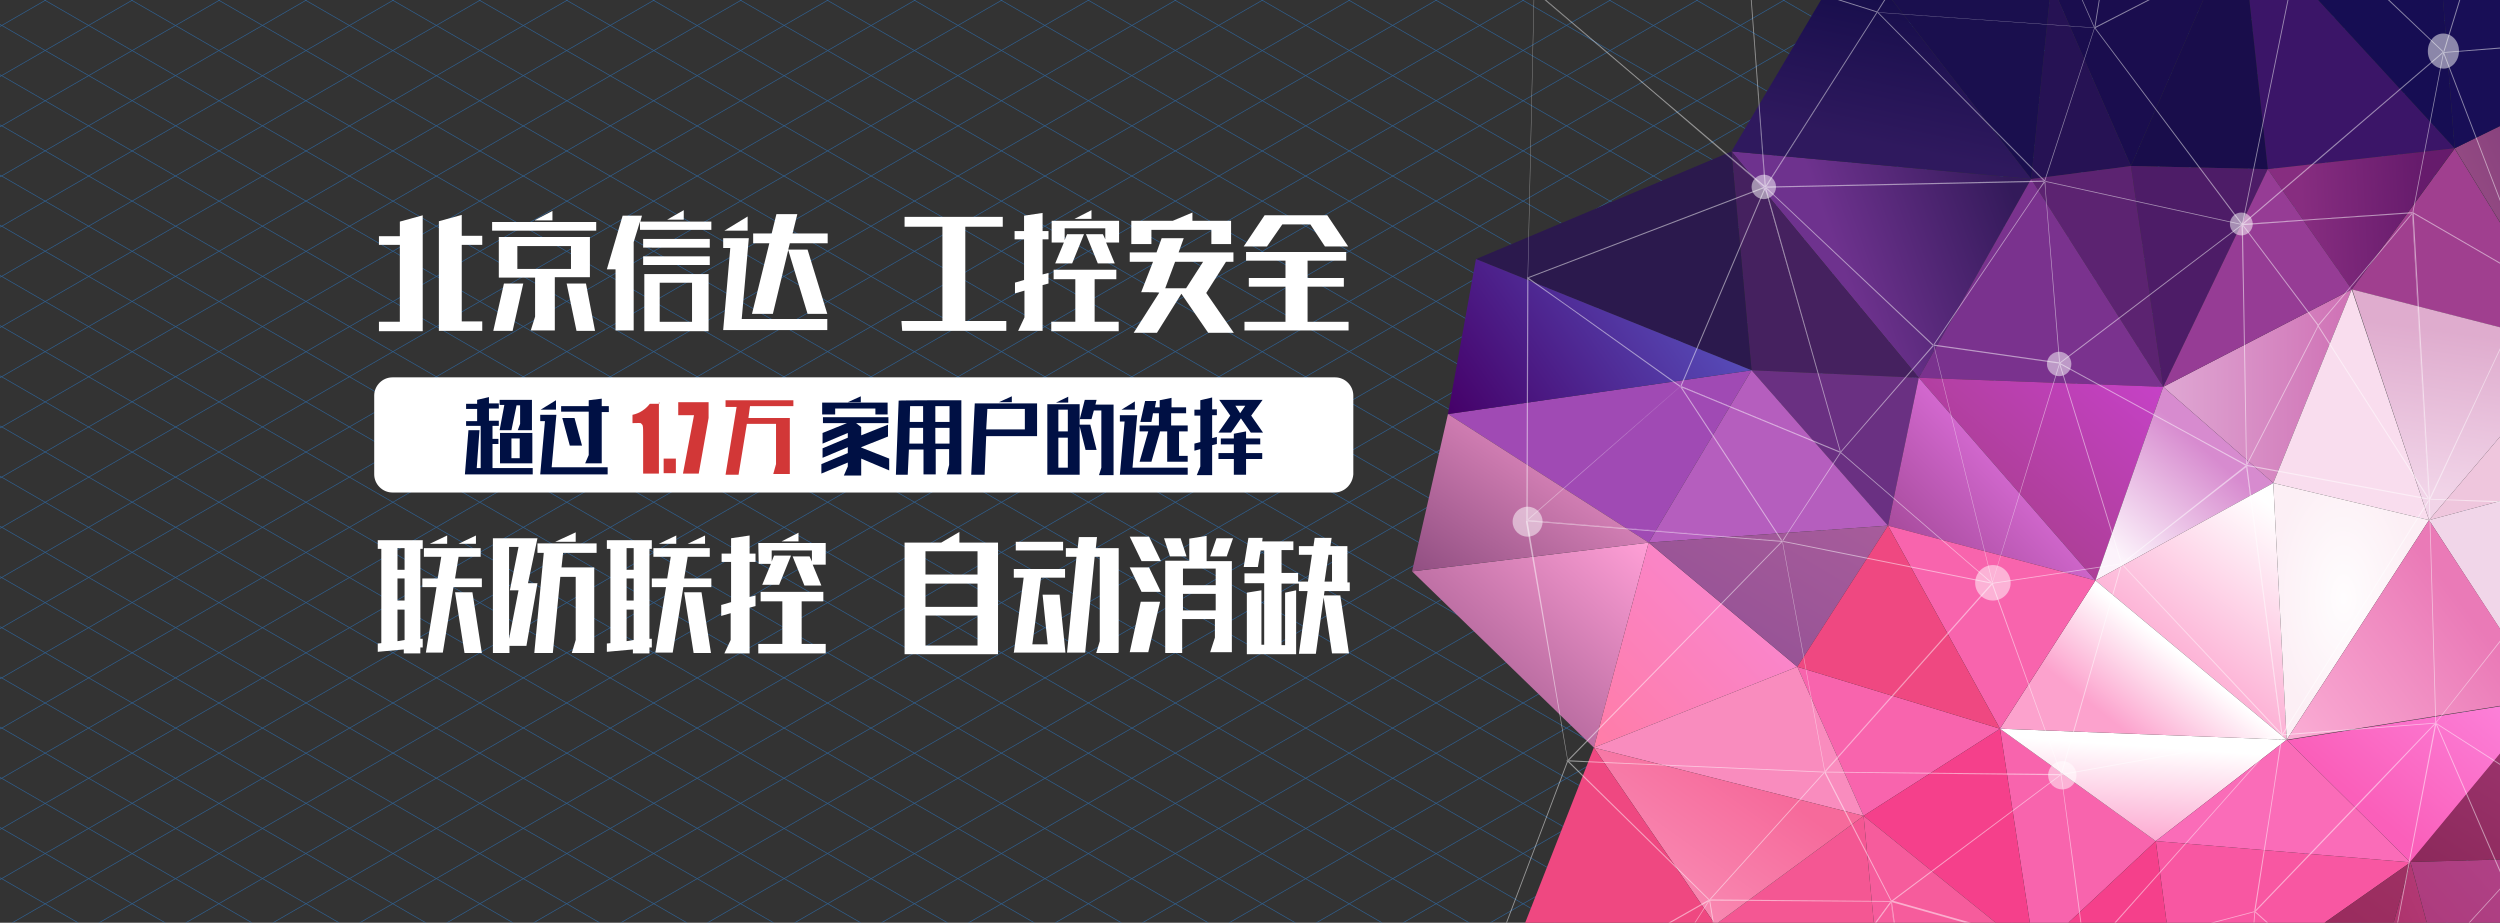 <?xml version="1.0" encoding="utf-8"?>
<!-- Generator: Adobe Illustrator 24.0.1, SVG Export Plug-In . SVG Version: 6.00 Build 0)  -->
<svg version="1.1" id="图层_1" xmlns="http://www.w3.org/2000/svg" xmlns:xlink="http://www.w3.org/1999/xlink" x="0px" y="0px"
	 viewBox="0 0 634 234" style="enable-background:new 0 0 634 234;" xml:space="preserve">
<rect x="0" y="0" width="634" height="234" fill="#333333" stroke="none"/>
<style type="text/css">
	.st0{opacity:0.5;}
	.st1{fill:none;stroke:#2994FF;stroke-width:0.15;stroke-miterlimit:10;}
	.st2{fill:url(#SVGID_1_);}
	.st3{fill:#A03F8F;}
	.st4{fill:url(#SVGID_2_);}
	.st5{fill:#170D4C;}
	.st6{fill:#1A0D4E;}
	.st7{fill:#261254;}
	.st8{fill:url(#SVGID_3_);}
	.st9{fill:#F864AD;}
	.st10{fill:url(#SVGID_4_);}
	.st11{fill:url(#SVGID_5_);}
	.st12{fill:url(#SVGID_6_);}
	.st13{fill:url(#SVGID_7_);}
	.st14{fill:url(#SVGID_8_);}
	.st15{fill:url(#SVGID_9_);}
	.st16{fill:#FA6CB8;}
	.st17{fill:url(#SVGID_10_);}
	.st18{fill:#F5408B;}
	.st19{fill:#F45793;}
	.st20{fill:#F65C9C;}
	.st21{fill:url(#SVGID_11_);}
	.st22{fill:url(#SVGID_12_);}
	.st23{fill:url(#SVGID_13_);}
	.st24{fill:url(#SVGID_14_);}
	.st25{fill:url(#SVGID_15_);}
	.st26{fill:url(#SVGID_16_);}
	.st27{fill:url(#SVGID_17_);}
	.st28{fill:url(#SVGID_18_);}
	.st29{fill:#3B1568;}
	.st30{fill:#190D4B;}
	.st31{fill:url(#SVGID_19_);}
	.st32{fill:url(#SVGID_20_);}
	.st33{fill:#4D1C67;}
	.st34{fill:#5C2371;}
	.st35{fill:#963C95;}
	.st36{fill:#7A328E;}
	.st37{fill:#120B48;}
	.st38{fill:url(#SVGID_21_);}
	.st39{fill:url(#SVGID_22_);}
	.st40{fill:url(#SVGID_23_);}
	.st41{fill:url(#SVGID_24_);}
	.st42{fill:#F857A2;}
	.st43{fill:url(#SVGID_25_);}
	.st44{fill:#0E0C44;}
	.st45{fill:#160D53;}
	.st46{fill:#180E56;}
	.st47{fill:url(#SVGID_26_);}
	.st48{fill:url(#SVGID_27_);}
	.st49{fill:url(#SVGID_28_);}
	.st50{fill:url(#SVGID_29_);}
	.st51{fill:url(#SVGID_30_);}
	.st52{fill:url(#SVGID_31_);}
	.st53{fill:url(#SVGID_32_);}
	.st54{fill:url(#SVGID_33_);}
	.st55{fill:url(#SVGID_34_);}
	.st56{fill:url(#SVGID_35_);}
	.st57{fill:url(#SVGID_36_);}
	.st58{fill:url(#SVGID_37_);}
	.st59{fill:#F98CBE;}
	.st60{fill:url(#SVGID_38_);}
	.st61{fill:#EF4881;}
	.st62{fill:#110B42;}
	.st63{fill:#190E52;}
	.st64{fill:#1A0F4E;}
	.st65{fill:url(#SVGID_39_);}
	.st66{fill:#45215F;}
	.st67{fill:#2B194D;}
	.st68{fill:url(#SVGID_40_);}
	.st69{fill:url(#SVGID_41_);}
	.st70{fill:url(#SVGID_42_);}
	.st71{fill:url(#SVGID_43_);}
	.st72{fill:url(#SVGID_44_);}
	.st73{fill:url(#SVGID_45_);}
	.st74{fill:#A04AB4;}
	.st75{fill:url(#SVGID_46_);}
	.st76{fill:url(#SVGID_47_);}
	.st77{fill:url(#SVGID_48_);}
	.st78{fill:url(#SVGID_49_);}
	.st79{fill:url(#SVGID_50_);}
	.st80{fill:url(#SVGID_51_);}
	.st81{fill:url(#SVGID_52_);}
	.st82{fill:url(#SVGID_53_);}
	.st83{fill:#6A3082;}
	.st84{fill:#B55EBE;}
	.st85{fill:url(#SVGID_54_);}
	.st86{fill:url(#SVGID_55_);}
	.st87{fill:url(#SVGID_56_);}
	.st88{fill:#EFC6DD;}
	.st89{fill:#F9DDEE;}
	.st90{fill:#F1D6E9;}
	.st91{fill:url(#SVGID_57_);}
	.st92{fill:url(#SVGID_58_);}
	.st93{fill:#160E5B;}
	.st94{fill:#FFFFFF;}
	.st95{fill:#001044;}
	.st96{fill:#D23737;}
</style>
<g class="st0">
	<g>
		<line class="st1" x1="801" y1="-2.3" x2="1228.2" y2="244.3"/>
		<line class="st1" x1="778.9" y1="-2.3" x2="1206.1" y2="244.3"/>
		<line class="st1" x1="756.9" y1="-2.3" x2="1184.1" y2="244.3"/>
		<line class="st1" x1="734.9" y1="-2.3" x2="1162" y2="244.3"/>
		<line class="st1" x1="712.8" y1="-2.3" x2="1140" y2="244.3"/>
		<line class="st1" x1="690.8" y1="-2.3" x2="1117.9" y2="244.3"/>
		<line class="st1" x1="668.7" y1="-2.3" x2="1095.9" y2="244.3"/>
		<line class="st1" x1="646.7" y1="-2.3" x2="1073.8" y2="244.3"/>
		<line class="st1" x1="624.6" y1="-2.3" x2="1051.8" y2="244.3"/>
		<line class="st1" x1="602.6" y1="-2.3" x2="1029.7" y2="244.3"/>
		<line class="st1" x1="580.5" y1="-2.3" x2="1007.7" y2="244.3"/>
		<line class="st1" x1="558.5" y1="-2.3" x2="985.7" y2="244.3"/>
		<line class="st1" x1="536.4" y1="-2.3" x2="963.6" y2="244.3"/>
		<line class="st1" x1="514.4" y1="-2.3" x2="941.6" y2="244.3"/>
		<line class="st1" x1="492.3" y1="-2.3" x2="919.5" y2="244.3"/>
		<line class="st1" x1="470.3" y1="-2.3" x2="897.5" y2="244.3"/>
		<line class="st1" x1="448.2" y1="-2.3" x2="875.4" y2="244.3"/>
		<line class="st1" x1="426.2" y1="-2.3" x2="853.4" y2="244.3"/>
		<line class="st1" x1="404.1" y1="-2.3" x2="831.3" y2="244.3"/>
		<line class="st1" x1="382.1" y1="-2.3" x2="809.3" y2="244.3"/>
		<line class="st1" x1="360.1" y1="-2.3" x2="787.2" y2="244.3"/>
		<line class="st1" x1="338" y1="-2.3" x2="765.2" y2="244.3"/>
		<line class="st1" x1="316" y1="-2.3" x2="743.1" y2="244.3"/>
		<line class="st1" x1="293.9" y1="-2.3" x2="721.1" y2="244.3"/>
		<line class="st1" x1="271.9" y1="-2.3" x2="699" y2="244.3"/>
		<line class="st1" x1="249.8" y1="-2.3" x2="677" y2="244.3"/>
		<line class="st1" x1="227.8" y1="-2.3" x2="654.9" y2="244.3"/>
		<line class="st1" x1="205.7" y1="-2.3" x2="632.9" y2="244.3"/>
		<line class="st1" x1="183.7" y1="-2.3" x2="610.9" y2="244.3"/>
		<line class="st1" x1="161.6" y1="-2.3" x2="588.8" y2="244.3"/>
		<line class="st1" x1="139.6" y1="-2.3" x2="566.8" y2="244.3"/>
		<line class="st1" x1="117.5" y1="-2.3" x2="544.7" y2="244.3"/>
		<line class="st1" x1="95.5" y1="-2.3" x2="522.7" y2="244.3"/>
		<line class="st1" x1="73.4" y1="-2.3" x2="500.6" y2="244.3"/>
		<line class="st1" x1="51.4" y1="-2.3" x2="478.6" y2="244.3"/>
		<line class="st1" x1="29.3" y1="-2.3" x2="456.5" y2="244.3"/>
		<line class="st1" x1="7.3" y1="-2.3" x2="434.5" y2="244.3"/>
		<line class="st1" x1="-14.7" y1="-2.3" x2="412.4" y2="244.3"/>
		<line class="st1" x1="-36.8" y1="-2.3" x2="390.4" y2="244.3"/>
		<line class="st1" x1="-58.8" y1="-2.3" x2="368.3" y2="244.3"/>
		<line class="st1" x1="-80.9" y1="-2.3" x2="346.3" y2="244.3"/>
		<line class="st1" x1="-102.9" y1="-2.3" x2="324.2" y2="244.3"/>
		<line class="st1" x1="-125" y1="-2.3" x2="302.2" y2="244.3"/>
		<line class="st1" x1="-147" y1="-2.3" x2="280.1" y2="244.3"/>
		<line class="st1" x1="-169.1" y1="-2.3" x2="258.1" y2="244.3"/>
		<line class="st1" x1="-191.1" y1="-2.3" x2="236.1" y2="244.3"/>
		<line class="st1" x1="-213.2" y1="-2.3" x2="214" y2="244.3"/>
		<line class="st1" x1="-235.2" y1="-2.3" x2="192" y2="244.3"/>
		<line class="st1" x1="-257.3" y1="-2.3" x2="169.9" y2="244.3"/>
		<line class="st1" x1="-279.3" y1="-2.3" x2="147.9" y2="244.3"/>
		<line class="st1" x1="-301.4" y1="-2.3" x2="125.8" y2="244.3"/>
		<line class="st1" x1="-323.4" y1="-2.3" x2="103.8" y2="244.3"/>
		<line class="st1" x1="-345.5" y1="-2.3" x2="81.7" y2="244.3"/>
		<line class="st1" x1="-367.5" y1="-2.3" x2="59.7" y2="244.3"/>
		<line class="st1" x1="-389.5" y1="-2.3" x2="37.6" y2="244.3"/>
		<line class="st1" x1="-411.6" y1="-2.3" x2="15.6" y2="244.3"/>
		<line class="st1" x1="-433.6" y1="-2.3" x2="-6.5" y2="244.3"/>
		<line class="st1" x1="-455.7" y1="-2.3" x2="-28.5" y2="244.3"/>
		<line class="st1" x1="-477.7" y1="-2.3" x2="-50.6" y2="244.3"/>
		<line class="st1" x1="-499.8" y1="-2.3" x2="-72.6" y2="244.3"/>
		<line class="st1" x1="-521.8" y1="-2.3" x2="-94.7" y2="244.3"/>
		<line class="st1" x1="-543.9" y1="-2.3" x2="-116.7" y2="244.3"/>
		<line class="st1" x1="-565.9" y1="-2.3" x2="-138.7" y2="244.3"/>
		<line class="st1" x1="-588" y1="-2.3" x2="-160.8" y2="244.3"/>
	</g>
	<g>
		<line class="st1" x1="-160.8" y1="-2.3" x2="-588" y2="244.3"/>
		<line class="st1" x1="-138.7" y1="-2.3" x2="-565.9" y2="244.3"/>
		<line class="st1" x1="-116.7" y1="-2.3" x2="-543.9" y2="244.3"/>
		<line class="st1" x1="-94.7" y1="-2.3" x2="-521.8" y2="244.3"/>
		<line class="st1" x1="-72.6" y1="-2.3" x2="-499.8" y2="244.3"/>
		<line class="st1" x1="-50.6" y1="-2.3" x2="-477.7" y2="244.3"/>
		<line class="st1" x1="-28.5" y1="-2.3" x2="-455.7" y2="244.3"/>
		<line class="st1" x1="-6.5" y1="-2.3" x2="-433.6" y2="244.3"/>
		<line class="st1" x1="15.6" y1="-2.3" x2="-411.6" y2="244.3"/>
		<line class="st1" x1="37.6" y1="-2.3" x2="-389.5" y2="244.3"/>
		<line class="st1" x1="59.7" y1="-2.3" x2="-367.5" y2="244.3"/>
		<line class="st1" x1="81.7" y1="-2.3" x2="-345.5" y2="244.3"/>
		<line class="st1" x1="103.8" y1="-2.3" x2="-323.4" y2="244.3"/>
		<line class="st1" x1="125.8" y1="-2.3" x2="-301.4" y2="244.3"/>
		<line class="st1" x1="147.9" y1="-2.3" x2="-279.3" y2="244.3"/>
		<line class="st1" x1="169.9" y1="-2.3" x2="-257.3" y2="244.3"/>
		<line class="st1" x1="192" y1="-2.3" x2="-235.2" y2="244.3"/>
		<line class="st1" x1="214" y1="-2.3" x2="-213.2" y2="244.3"/>
		<line class="st1" x1="236.1" y1="-2.3" x2="-191.1" y2="244.3"/>
		<line class="st1" x1="258.1" y1="-2.3" x2="-169.1" y2="244.3"/>
		<line class="st1" x1="280.1" y1="-2.3" x2="-147" y2="244.3"/>
		<line class="st1" x1="302.2" y1="-2.3" x2="-125" y2="244.3"/>
		<line class="st1" x1="324.2" y1="-2.3" x2="-102.9" y2="244.3"/>
		<line class="st1" x1="346.3" y1="-2.3" x2="-80.9" y2="244.3"/>
		<line class="st1" x1="368.3" y1="-2.3" x2="-58.8" y2="244.3"/>
		<line class="st1" x1="390.4" y1="-2.3" x2="-36.8" y2="244.3"/>
		<line class="st1" x1="412.4" y1="-2.3" x2="-14.7" y2="244.3"/>
		<line class="st1" x1="434.5" y1="-2.3" x2="7.3" y2="244.3"/>
		<line class="st1" x1="456.5" y1="-2.3" x2="29.3" y2="244.3"/>
		<line class="st1" x1="478.6" y1="-2.3" x2="51.4" y2="244.3"/>
		<line class="st1" x1="500.6" y1="-2.3" x2="73.4" y2="244.3"/>
		<line class="st1" x1="522.7" y1="-2.3" x2="95.5" y2="244.3"/>
		<line class="st1" x1="544.7" y1="-2.3" x2="117.5" y2="244.3"/>
		<line class="st1" x1="566.8" y1="-2.3" x2="139.6" y2="244.3"/>
		<line class="st1" x1="588.8" y1="-2.3" x2="161.6" y2="244.3"/>
		<line class="st1" x1="610.9" y1="-2.3" x2="183.7" y2="244.3"/>
		<line class="st1" x1="632.9" y1="-2.3" x2="205.7" y2="244.3"/>
		<line class="st1" x1="654.9" y1="-2.3" x2="227.8" y2="244.3"/>
		<line class="st1" x1="677" y1="-2.3" x2="249.8" y2="244.3"/>
		<line class="st1" x1="699" y1="-2.3" x2="271.9" y2="244.3"/>
		<line class="st1" x1="721.1" y1="-2.3" x2="293.9" y2="244.3"/>
		<line class="st1" x1="743.1" y1="-2.3" x2="316" y2="244.3"/>
		<line class="st1" x1="765.2" y1="-2.3" x2="338" y2="244.3"/>
		<line class="st1" x1="787.2" y1="-2.3" x2="360.1" y2="244.3"/>
		<line class="st1" x1="809.3" y1="-2.3" x2="382.1" y2="244.3"/>
		<line class="st1" x1="831.3" y1="-2.3" x2="404.1" y2="244.3"/>
		<line class="st1" x1="853.4" y1="-2.3" x2="426.2" y2="244.3"/>
		<line class="st1" x1="875.4" y1="-2.3" x2="448.2" y2="244.3"/>
		<line class="st1" x1="897.5" y1="-2.3" x2="470.3" y2="244.3"/>
		<line class="st1" x1="919.5" y1="-2.3" x2="492.3" y2="244.3"/>
		<line class="st1" x1="941.6" y1="-2.3" x2="514.4" y2="244.3"/>
		<line class="st1" x1="963.6" y1="-2.3" x2="536.4" y2="244.3"/>
		<line class="st1" x1="985.7" y1="-2.3" x2="558.5" y2="244.3"/>
		<line class="st1" x1="1007.7" y1="-2.3" x2="580.5" y2="244.3"/>
		<line class="st1" x1="1029.7" y1="-2.3" x2="602.6" y2="244.3"/>
		<line class="st1" x1="1051.8" y1="-2.3" x2="624.6" y2="244.3"/>
		<line class="st1" x1="1073.8" y1="-2.3" x2="646.7" y2="244.3"/>
		<line class="st1" x1="1095.9" y1="-2.3" x2="668.7" y2="244.3"/>
		<line class="st1" x1="1117.9" y1="-2.3" x2="690.8" y2="244.3"/>
		<line class="st1" x1="1140" y1="-2.3" x2="712.8" y2="244.3"/>
		<line class="st1" x1="1162" y1="-2.3" x2="734.9" y2="244.3"/>
		<line class="st1" x1="1184.1" y1="-2.3" x2="756.9" y2="244.3"/>
		<line class="st1" x1="1206.1" y1="-2.3" x2="778.9" y2="244.3"/>
		<line class="st1" x1="1228.2" y1="-2.3" x2="801" y2="244.3"/>
	</g>
</g>
<g>
	<g>
		
			<linearGradient id="SVGID_1_" gradientUnits="userSpaceOnUse" x1="-403.49" y1="654.327" x2="-402.457" y2="654.327" gradientTransform="matrix(-71.929 50.779 73.048 49.156 -76132.062 -11317.025)">
			<stop  offset="0" style="stop-color:#21071D"/>
			<stop  offset="1" style="stop-color:#1E081B"/>
		</linearGradient>
		<path class="st2" d="M639.2,402.6c1,0,2,0,3.1,0c-0.1-6.9-0.2-13.8-0.2-20.7l-7.3,2L639.2,402.6z"/>
		<path class="st3" d="M596.4,73.4l42.2,10.8c-0.1-6.9-0.2-13.8-0.2-20.6l-15.9-25.9L596.4,73.4z"/>
		
			<linearGradient id="SVGID_2_" gradientUnits="userSpaceOnUse" x1="-392.792" y1="655.187" x2="-391.846" y2="655.187" gradientTransform="matrix(-34.979 73.995 36.626 73.194 -37086.395 -18882.357)">
			<stop  offset="0" style="stop-color:#773476"/>
			<stop  offset="1" style="stop-color:#A4578A"/>
		</linearGradient>
		<path class="st4" d="M638.4,63.5c-0.1-11.2-0.3-22.4-0.4-33.5l-15.5,7.6L638.4,63.5z"/>
		<path class="st5" d="M568.1-21.5l-32.5-19c-7.9,0.1-15.8,0.2-23.6,0.3l8.3,36.1L568.1-21.5z"/>
		<polygon class="st6" points="568.1,-21.5 520.2,-4.1 540.4,42.1 		"/>
		<polygon class="st7" points="540.4,42.1 520.2,-4.1 515.1,45.4 		"/>
		
			<linearGradient id="SVGID_3_" gradientUnits="userSpaceOnUse" x1="466.505" y1="-103.564" x2="510.962" y2="-87.755" gradientTransform="matrix(1 0 0 -1 0 -37.764)">
			<stop  offset="0" style="stop-color:#6E328E"/>
			<stop  offset="1" style="stop-color:#331A5A"/>
		</linearGradient>
		<polygon class="st8" points="515.1,45.4 439.1,38.4 486.6,95.8 		"/>
		<polygon class="st9" points="546.7,213.3 507.2,184.8 516,242 		"/>
		
			<linearGradient id="SVGID_4_" gradientUnits="userSpaceOnUse" x1="-409.547" y1="647.089" x2="-408.551" y2="647.089" gradientTransform="matrix(-64.11 37.325 64.929 35.88 -67641.891 -7557.855)">
			<stop  offset="0" style="stop-color:#4C102E"/>
			<stop  offset="1" style="stop-color:#531232"/>
		</linearGradient>
		<path class="st10" d="M571.2,372.9l44.1,29.9c7.9-0.1,15.9-0.2,23.8-0.3l-4.5-18.7L571.2,372.9z"/>
		
			<linearGradient id="SVGID_5_" gradientUnits="userSpaceOnUse" x1="-398.911" y1="657.007" x2="-397.987" y2="657.007" gradientTransform="matrix(-59.8 62.919 61.193 61.565 -63442.574 -14986.386)">
			<stop  offset="0" style="stop-color:#501131"/>
			<stop  offset="1" style="stop-color:#440720"/>
		</linearGradient>
		<path class="st11" d="M576.6,403.3c12.9-0.1,25.8-0.3,38.7-0.4L571.2,373L576.6,403.3z"/>
		
			<linearGradient id="SVGID_6_" gradientUnits="userSpaceOnUse" x1="-397.017" y1="659.854" x2="-395.991" y2="659.854" gradientTransform="matrix(-65.11 75.394 66.781 73.918 -69248.305 -18642.106)">
			<stop  offset="0" style="stop-color:#B24993"/>
			<stop  offset="1" style="stop-color:#AA336F"/>
		</linearGradient>
		<path class="st12" d="M630.4,289.6l10.4-15.8c-0.2-18.7-0.4-37.3-0.6-56l-28.9,0.8L630.4,289.6z"/>
		
			<linearGradient id="SVGID_7_" gradientUnits="userSpaceOnUse" x1="-394.931" y1="658.14" x2="-393.953" y2="658.14" gradientTransform="matrix(-47.705 76.209 49.399 75.122 -50672.285 -19124.926)">
			<stop  offset="0" style="stop-color:#9F3E7C"/>
			<stop  offset="1" style="stop-color:#771D49"/>
		</linearGradient>
		<path class="st13" d="M640.9,288.1c-0.1-4.8-0.1-9.6-0.2-14.3l-10.4,15.8L640.9,288.1z"/>
		
			<linearGradient id="SVGID_8_" gradientUnits="userSpaceOnUse" x1="-391.148" y1="653.473" x2="-390.157" y2="653.473" gradientTransform="matrix(-29.562 73.501 31.199 72.821 -31318.574 -18610.854)">
			<stop  offset="0" style="stop-color:#BB4181"/>
			<stop  offset="1" style="stop-color:#9E2456"/>
		</linearGradient>
		<polygon class="st14" points="630.4,289.6 611.3,218.7 599.1,262.2 		"/>
		
			<linearGradient id="SVGID_9_" gradientUnits="userSpaceOnUse" x1="543.336" y1="-227.001" x2="541.501" y2="-252.989" gradientTransform="matrix(1 0 0 -1 0 -37.764)">
			<stop  offset="0" style="stop-color:#FFFFFF"/>
			<stop  offset="1" style="stop-color:#FCA2CD"/>
		</linearGradient>
		<polygon class="st15" points="546.7,213.3 579.9,187.6 507.2,184.8 		"/>
		<polygon class="st16" points="611.3,218.7 579.9,187.6 546.7,213.3 		"/>
		
			<linearGradient id="SVGID_10_" gradientUnits="userSpaceOnUse" x1="-398.216" y1="659.323" x2="-397.239" y2="659.323" gradientTransform="matrix(-68.173 70.356 69.731 68.813 -72629.484 -17071.438)">
			<stop  offset="0" style="stop-color:#492763"/>
			<stop  offset="1" style="stop-color:#602158"/>
		</linearGradient>
		<polygon class="st17" points="478.4,267.2 410.8,328.9 479.8,333.5 		"/>
		<polygon class="st9" points="455.8,169.1 472.6,206.9 507.2,184.8 		"/>
		<polygon class="st18" points="507.2,184.8 472.6,206.9 516,242 		"/>
		<polygon class="st19" points="435,234.5 478.4,267.2 472.6,206.9 		"/>
		<polygon class="st20" points="472.6,206.9 478.4,267.2 516,242 		"/>
		
			<linearGradient id="SVGID_11_" gradientUnits="userSpaceOnUse" x1="-406.201" y1="647.774" x2="-405.203" y2="647.774" gradientTransform="matrix(-49.943 40.508 50.837 39.38 -52788.301 -8824.456)">
			<stop  offset="0" style="stop-color:#9D549C"/>
			<stop  offset="1" style="stop-color:#653283"/>
		</linearGradient>
		<polygon class="st21" points="383.3,242.9 407.6,274 435,234.5 		"/>
		
			<linearGradient id="SVGID_12_" gradientUnits="userSpaceOnUse" x1="-408.207" y1="649.189" x2="-407.201" y2="649.189" gradientTransform="matrix(-67.581 40.239 68.464 38.716 -71552.055 -8471.909)">
			<stop  offset="0" style="stop-color:#944A8F"/>
			<stop  offset="1" style="stop-color:#763380"/>
		</linearGradient>
		<polygon class="st22" points="435,234.5 407.6,274 478.4,267.2 		"/>
		
			<linearGradient id="SVGID_13_" gradientUnits="userSpaceOnUse" x1="-399.56" y1="658.17" x2="-398.579" y2="658.17" gradientTransform="matrix(-69.802 64.378 71.226 62.8 -74306.805 -15357.045)">
			<stop  offset="0" style="stop-color:#6F2868"/>
			<stop  offset="1" style="stop-color:#512472"/>
		</linearGradient>
		<polygon class="st23" points="407.6,274 410.8,328.9 478.4,267.2 		"/>
		
			<linearGradient id="SVGID_14_" gradientUnits="userSpaceOnUse" x1="-413.776" y1="643.57" x2="-412.786" y2="643.57" gradientTransform="matrix(-67.403 32.462 68.113 30.945 -71256.398 -6160.373)">
			<stop  offset="0" style="stop-color:#362854"/>
			<stop  offset="1" style="stop-color:#371B40"/>
		</linearGradient>
		<polygon class="st24" points="410.8,328.9 439.6,359.3 479.8,333.5 		"/>
		
			<linearGradient id="SVGID_15_" gradientUnits="userSpaceOnUse" x1="-398.98" y1="652.728" x2="-398.001" y2="652.728" gradientTransform="matrix(-43.273 54.732 44.487 53.75 -45735.895 -12896.523)">
			<stop  offset="0" style="stop-color:#8C2560"/>
			<stop  offset="1" style="stop-color:#902F4E"/>
		</linearGradient>
		<path class="st25" d="M530.6,360.1l14.9,43.5c3,0,5.9-0.1,8.9-0.1l16.8-30.6L530.6,360.1z"/>
		
			<linearGradient id="SVGID_16_" gradientUnits="userSpaceOnUse" x1="-393.617" y1="652.485" x2="-392.638" y2="652.485" gradientTransform="matrix(-31.591 64.378 33.024 63.655 -33403.641 -15817.484)">
			<stop  offset="0" style="stop-color:#60122B"/>
			<stop  offset="1" style="stop-color:#8F3153"/>
		</linearGradient>
		<path class="st26" d="M554.4,403.5c7.4-0.1,14.8-0.2,22.1-0.2l-5.3-30.4L554.4,403.5z"/>
		
			<linearGradient id="SVGID_17_" gradientUnits="userSpaceOnUse" x1="596.9" y1="-239.524" x2="627.168" y2="-204.671" gradientTransform="matrix(1 0 0 -1 0 -37.764)">
			<stop  offset="0" style="stop-color:#FA5FBA"/>
			<stop  offset="1" style="stop-color:#FC83DB"/>
		</linearGradient>
		<path class="st27" d="M611.3,218.7l28.5-34.4c0-1.3,0-2.5,0-3.8c0-0.8,0-1.5,0-2.3l-59.8,9.5L611.3,218.7z"/>
		
			<linearGradient id="SVGID_18_" gradientUnits="userSpaceOnUse" x1="-406.622" y1="650.073" x2="-405.623" y2="650.073" gradientTransform="matrix(-64.586 42.46 65.52 41.004 -68178.289 -9213.62)">
			<stop  offset="0" style="stop-color:#A83C7C"/>
			<stop  offset="1" style="stop-color:#8C295B"/>
		</linearGradient>
		<path class="st28" d="M640.1,217.8c-0.1-11.2-0.3-22.4-0.4-33.6l-28.5,34.4L640.1,217.8z"/>
		<polygon class="st29" points="622.5,37.6 568.1,-21.5 575.1,42.9 		"/>
		<polygon class="st30" points="575.1,42.9 568.1,-21.5 540.4,42.1 		"/>
		
			<linearGradient id="SVGID_19_" gradientUnits="userSpaceOnUse" x1="583.886" y1="-94.555" x2="614.154" y2="-93.026" gradientTransform="matrix(1 0 0 -1 0 -37.764)">
			<stop  offset="0" style="stop-color:#872D80"/>
			<stop  offset="1" style="stop-color:#661B6C"/>
		</linearGradient>
		<polygon class="st31" points="596.4,73.4 622.5,37.6 575.1,42.9 		"/>
		
			<linearGradient id="SVGID_20_" gradientUnits="userSpaceOnUse" x1="548.6" y1="-135.714" x2="596.4" y2="-135.714" gradientTransform="matrix(1 0 0 -1 0 -37.764)">
			<stop  offset="0" style="stop-color:#DFA7D3"/>
			<stop  offset="1" style="stop-color:#CF71B5"/>
		</linearGradient>
		<polygon class="st32" points="576.5,122.5 596.4,73.4 548.6,98.1 		"/>
		<polygon class="st33" points="575.1,42.9 540.4,42.1 548.6,98.1 		"/>
		<polygon class="st34" points="540.4,42.1 515.1,45.4 548.6,98.1 		"/>
		<polygon class="st35" points="548.6,98.1 596.4,73.4 575.1,42.9 		"/>
		<polygon class="st36" points="515.1,45.4 486.6,95.8 548.6,98.1 		"/>
		<path class="st37" d="M565.2-40.8c-9.8,0.1-19.7,0.2-29.5,0.3l32.5,19L565.2-40.8z"/>
		
			<linearGradient id="SVGID_21_" gradientUnits="userSpaceOnUse" x1="-401.919" y1="653.845" x2="-400.906" y2="653.845" gradientTransform="matrix(-58.424 52.439 59.583 51.118 -61896.613 -12256.577)">
			<stop  offset="0" style="stop-color:#C741C9"/>
			<stop  offset="1" style="stop-color:#9F3E7C"/>
		</linearGradient>
		<polygon class="st38" points="548.6,98.1 486.6,95.8 531.4,147.2 		"/>
		
			<linearGradient id="SVGID_22_" gradientUnits="userSpaceOnUse" x1="536.337" y1="-177.63" x2="562.63" y2="-147.974" gradientTransform="matrix(1 0 0 -1 0 -37.764)">
			<stop  offset="0" style="stop-color:#FCF3FB"/>
			<stop  offset="0.871" style="stop-color:#D78BCF"/>
		</linearGradient>
		<polygon class="st39" points="576.5,122.5 548.6,98.1 531.4,147.2 		"/>
		
			<linearGradient id="SVGID_23_" gradientUnits="userSpaceOnUse" x1="581.834" y1="-170.581" x2="549.427" y2="-213.383" gradientTransform="matrix(1 0 0 -1 0 -37.764)">
			<stop  offset="0" style="stop-color:#FFFFFF"/>
			<stop  offset="1" style="stop-color:#FCA2CD"/>
		</linearGradient>
		<polygon class="st40" points="531.4,147.2 579.9,187.6 576.5,122.5 		"/>
		
			<linearGradient id="SVGID_24_" gradientUnits="userSpaceOnUse" x1="555.214" y1="-205.707" x2="540.233" y2="-224.357" gradientTransform="matrix(1 0 0 -1 0 -37.764)">
			<stop  offset="0" style="stop-color:#FFFFFF"/>
			<stop  offset="1" style="stop-color:#FCA2CD"/>
		</linearGradient>
		<polygon class="st41" points="507.2,184.8 579.9,187.6 531.4,147.2 		"/>
		<polygon class="st42" points="552.9,259.7 611.3,218.7 546.7,213.3 		"/>
		<polygon class="st18" points="552.9,259.7 546.7,213.3 516,242 		"/>
		
			<linearGradient id="SVGID_25_" gradientUnits="userSpaceOnUse" x1="-404.229" y1="651.421" x2="-403.252" y2="651.421" gradientTransform="matrix(-58.313 46.198 59.332 44.881 -61601.145 -10336.378)">
			<stop  offset="0" style="stop-color:#9E3164"/>
			<stop  offset="1" style="stop-color:#912052"/>
		</linearGradient>
		<polygon class="st43" points="599.1,262.2 611.3,218.7 552.9,259.7 		"/>
		<path class="st44" d="M637.7-2.9c-0.1-9.6-0.2-19.3-0.3-28.9l-20,3.1L637.7-2.9z"/>
		<polygon class="st45" points="617.3,-28.7 568.1,-21.5 622.5,37.6 		"/>
		<path class="st46" d="M622.5,37.6L638,30c-0.1-11-0.2-21.9-0.4-32.9l-20.3-25.8L622.5,37.6z"/>
		
			<linearGradient id="SVGID_26_" gradientUnits="userSpaceOnUse" x1="-403.056" y1="649.236" x2="-402.071" y2="649.236" gradientTransform="matrix(-45.13 44.888 46.123 43.866 -47545.266 -10137.074)">
			<stop  offset="0" style="stop-color:#952866"/>
			<stop  offset="1" style="stop-color:#8E2157"/>
		</linearGradient>
		<polygon class="st47" points="599.1,262.2 552.9,259.7 564.8,302.4 		"/>
		
			<linearGradient id="SVGID_27_" gradientUnits="userSpaceOnUse" x1="-407.156" y1="649.384" x2="-406.158" y2="649.384" gradientTransform="matrix(-63.424 41.252 64.331 39.823 -66966.023 -8799.973)">
			<stop  offset="0" style="stop-color:#851C3C"/>
			<stop  offset="1" style="stop-color:#801D44"/>
		</linearGradient>
		<polygon class="st48" points="564.8,302.4 630.4,289.6 599.1,262.2 		"/>
		
			<linearGradient id="SVGID_28_" gradientUnits="userSpaceOnUse" x1="-404.367" y1="645.138" x2="-403.323" y2="645.138" gradientTransform="matrix(-38.292 39.688 39.17 38.821 -40089.316 -8729.984)">
			<stop  offset="0" style="stop-color:#5C1B45"/>
			<stop  offset="1" style="stop-color:#6B173A"/>
		</linearGradient>
		<path class="st49" d="M641.1,303.8c-0.1-5.2-0.1-10.5-0.2-15.7l-10.6,1.5L641.1,303.8z"/>
		
			<linearGradient id="SVGID_29_" gradientUnits="userSpaceOnUse" x1="-401.62" y1="656.539" x2="-400.608" y2="656.539" gradientTransform="matrix(-74.638 57.11 75.897 55.425 -79098.141 -13128.273)">
			<stop  offset="0" style="stop-color:#290C28"/>
			<stop  offset="1" style="stop-color:#350A26"/>
		</linearGradient>
		<path class="st50" d="M642,381.9c-0.1-5.2-0.1-10.4-0.2-15.5l-7.1,17.6L642,381.9z"/>
		
			<linearGradient id="SVGID_30_" gradientUnits="userSpaceOnUse" x1="-405.074" y1="651.417" x2="-404.07" y2="651.417" gradientTransform="matrix(-62.939 45.238 63.936 43.818 -66517.094 -9932.14)">
			<stop  offset="0" style="stop-color:#931D46"/>
			<stop  offset="1" style="stop-color:#8D1E53"/>
		</linearGradient>
		<polygon class="st51" points="601.8,334 630.4,289.6 564.8,302.4 		"/>
		
			<linearGradient id="SVGID_31_" gradientUnits="userSpaceOnUse" x1="-402.906" y1="649.709" x2="-401.911" y2="649.709" gradientTransform="matrix(-46.423 45.6 47.432 44.55 -48868.301 -10278.981)">
			<stop  offset="0" style="stop-color:#861D46"/>
			<stop  offset="1" style="stop-color:#711A40"/>
		</linearGradient>
		<path class="st52" d="M601.8,334l39.6-5.4c-0.1-8.3-0.2-16.5-0.3-24.8l-10.7-14.2L601.8,334z"/>
		
			<linearGradient id="SVGID_32_" gradientUnits="userSpaceOnUse" x1="-400.388" y1="657.31" x2="-399.418" y2="657.31" gradientTransform="matrix(-70.704 60.804 72.047 59.207 -75064.484 -14269.1)">
			<stop  offset="0" style="stop-color:#7F1F52"/>
			<stop  offset="1" style="stop-color:#861F57"/>
		</linearGradient>
		<polygon class="st53" points="530.6,360.1 601.8,334 564.8,302.4 		"/>
		
			<linearGradient id="SVGID_33_" gradientUnits="userSpaceOnUse" x1="-399.928" y1="655.05" x2="-398.899" y2="655.05" gradientTransform="matrix(-55.251 57.246 56.519 55.995 -58464.328 -13464.152)">
			<stop  offset="0" style="stop-color:#4C102E"/>
			<stop  offset="1" style="stop-color:#531232"/>
		</linearGradient>
		<path class="st54" d="M634.7,383.9l7.1-17.6c-0.1-12.6-0.3-25.2-0.4-37.7l-39.6,5.4L634.7,383.9z"/>
		
			<linearGradient id="SVGID_34_" gradientUnits="userSpaceOnUse" x1="-404.934" y1="652.982" x2="-403.97" y2="652.982" gradientTransform="matrix(-72.319 47.225 73.357 45.595 -76584.102 -10315.852)">
			<stop  offset="0" style="stop-color:#841F54"/>
			<stop  offset="1" style="stop-color:#6C1630"/>
		</linearGradient>
		<polygon class="st55" points="571.2,372.9 601.8,334 530.6,360.1 		"/>
		
			<linearGradient id="SVGID_35_" gradientUnits="userSpaceOnUse" x1="-403.993" y1="649.969" x2="-403.001" y2="649.969" gradientTransform="matrix(-50.992 44.707 51.98 43.554 -53747.762 -9905.989)">
			<stop  offset="0" style="stop-color:#400B25"/>
			<stop  offset="1" style="stop-color:#671531"/>
		</linearGradient>
		<polygon class="st56" points="634.7,383.9 601.8,334 571.2,372.9 		"/>
		
			<linearGradient id="SVGID_36_" gradientUnits="userSpaceOnUse" x1="-401.665" y1="654.089" x2="-400.667" y2="654.089" gradientTransform="matrix(-57.37 53.115 58.544 51.818 -60920.898 -12423.601)">
			<stop  offset="0" style="stop-color:#FF9FD6"/>
			<stop  offset="1" style="stop-color:#914F82"/>
		</linearGradient>
		<polygon class="st57" points="358.1,144.9 404.2,189.6 418.1,137.6 		"/>
		
			<linearGradient id="SVGID_37_" gradientUnits="userSpaceOnUse" x1="-399.952" y1="654.747" x2="-398.998" y2="654.747" gradientTransform="matrix(-53.022 56.869 54.281 55.668 -56292.246 -13568.823)">
			<stop  offset="0" style="stop-color:#F789D9"/>
			<stop  offset="1" style="stop-color:#FF7CA7"/>
		</linearGradient>
		<polygon class="st58" points="418.1,137.6 404.2,189.6 455.8,169.1 		"/>
		<polygon class="st59" points="455.8,169.1 404.2,189.6 472.6,206.9 		"/>
		
			<linearGradient id="SVGID_38_" gradientUnits="userSpaceOnUse" x1="441.227" y1="-232.056" x2="413.711" y2="-270.578" gradientTransform="matrix(1 0 0 -1 0 -37.764)">
			<stop  offset="0" style="stop-color:#F66A9B"/>
			<stop  offset="1" style="stop-color:#F991B8"/>
		</linearGradient>
		<polygon class="st60" points="472.6,206.9 404.2,189.6 435,234.5 		"/>
		<polygon class="st61" points="404.2,189.6 383.3,242.9 435,234.5 		"/>
		<path class="st62" d="M493.6-40c-11.8,0.1-23.7,0.3-35.5,0.4l11.5,26.4L493.6-40z"/>
		<path class="st63" d="M520.2-4.1L512-40.2c-6.1,0.1-12.3,0.1-18.4,0.2l-24,26.8L520.2-4.1z"/>
		<polygon class="st64" points="520.2,-4.1 469.6,-13.2 515.1,45.4 		"/>
		
			<linearGradient id="SVGID_39_" gradientUnits="userSpaceOnUse" x1="478.16" y1="-74.599" x2="486.415" y2="-35.159" gradientTransform="matrix(1 0 0 -1 0 -37.764)">
			<stop  offset="0" style="stop-color:#2F195E"/>
			<stop  offset="1" style="stop-color:#150D4A"/>
		</linearGradient>
		<polygon class="st65" points="469.6,-13.2 439.1,38.4 515.1,45.4 		"/>
		<polygon class="st66" points="486.6,95.8 439.1,38.4 444.2,93.9 		"/>
		<polygon class="st67" points="439.1,38.4 374.3,65.7 444.2,93.9 		"/>
		
			<linearGradient id="SVGID_40_" gradientUnits="userSpaceOnUse" x1="-395.071" y1="652.71" x2="-394.059" y2="652.71" gradientTransform="matrix(-34.285 61.896 35.662 61.113 -36271.488 -15198.656)">
			<stop  offset="0" style="stop-color:#9B3376"/>
			<stop  offset="1" style="stop-color:#912464"/>
		</linearGradient>
		<polygon class="st68" points="545.2,303.2 552.9,259.7 516,242 		"/>
		
			<linearGradient id="SVGID_41_" gradientUnits="userSpaceOnUse" x1="-398.933" y1="658.268" x2="-397.963" y2="658.268" gradientTransform="matrix(-66.454 66.016 67.914 64.512 -70666.438 -15883.071)">
			<stop  offset="0" style="stop-color:#943373"/>
			<stop  offset="1" style="stop-color:#842461"/>
		</linearGradient>
		<polygon class="st69" points="516,242 478.4,267.2 545.2,303.2 		"/>
		
			<linearGradient id="SVGID_42_" gradientUnits="userSpaceOnUse" x1="-392.722" y1="638.341" x2="-391.717" y2="638.341" gradientTransform="matrix(-18.383 44.047 19.364 43.625 -19014.738 -10285.078)">
			<stop  offset="0" style="stop-color:#9E286E"/>
			<stop  offset="1" style="stop-color:#8C2361"/>
		</linearGradient>
		<polygon class="st70" points="564.8,302.4 552.9,259.7 545.2,303.2 		"/>
		
			<linearGradient id="SVGID_43_" gradientUnits="userSpaceOnUse" x1="-397.74" y1="659.59" x2="-396.782" y2="659.59" gradientTransform="matrix(-67.534 72.353 69.136 70.824 -71924.688 -17679.113)">
			<stop  offset="0" style="stop-color:#75255F"/>
			<stop  offset="1" style="stop-color:#641D4A"/>
		</linearGradient>
		<polygon class="st71" points="478.4,267.2 479.8,333.5 545.2,303.2 		"/>
		
			<linearGradient id="SVGID_44_" gradientUnits="userSpaceOnUse" x1="-395.354" y1="652.206" x2="-394.375" y2="652.206" gradientTransform="matrix(-34.007 60.286 35.348 59.51 -35939.301 -14684.229)">
			<stop  offset="0" style="stop-color:#811F5A"/>
			<stop  offset="1" style="stop-color:#862161"/>
		</linearGradient>
		<polygon class="st72" points="545.2,303.2 530.6,360.1 564.8,302.4 		"/>
		
			<linearGradient id="SVGID_45_" gradientUnits="userSpaceOnUse" x1="-399.925" y1="657.285" x2="-398.964" y2="657.285" gradientTransform="matrix(-66.646 61.606 68.008 60.099 -70804.93 -14557.936)">
			<stop  offset="0" style="stop-color:#531C47"/>
			<stop  offset="1" style="stop-color:#7F2060"/>
		</linearGradient>
		<polygon class="st73" points="479.8,333.5 530.6,360.1 545.2,303.2 		"/>
		<polygon class="st74" points="444.2,93.9 367.2,105 418.1,137.6 		"/>
		
			<linearGradient id="SVGID_46_" gradientUnits="userSpaceOnUse" x1="-405.45" y1="651.267" x2="-404.511" y2="651.267" gradientTransform="matrix(-63.031 44.844 64.019 43.422 -66831.336 -9994.131)">
			<stop  offset="0" style="stop-color:#FF9FD6"/>
			<stop  offset="1" style="stop-color:#914F82"/>
		</linearGradient>
		<polygon class="st75" points="367.2,105 358.1,144.9 418.1,137.6 		"/>
		
			<linearGradient id="SVGID_47_" gradientUnits="userSpaceOnUse" x1="425.794" y1="-105.793" x2="369.428" y2="-145.895" gradientTransform="matrix(1 0 0 -1 0 -37.764)">
			<stop  offset="0" style="stop-color:#574CB9"/>
			<stop  offset="1" style="stop-color:#450068"/>
		</linearGradient>
		<polygon class="st76" points="374.3,65.7 367.2,105 444.2,93.9 		"/>
		
			<linearGradient id="SVGID_48_" gradientUnits="userSpaceOnUse" x1="-400.625" y1="650.303" x2="-399.662" y2="650.303" gradientTransform="matrix(-40.781 48.888 41.865 47.963 -43078.355 -11265.728)">
			<stop  offset="0" style="stop-color:#41163A"/>
			<stop  offset="1" style="stop-color:#3B1C41"/>
		</linearGradient>
		<polygon class="st77" points="479.8,333.5 439.6,359.3 479.6,378.8 		"/>
		
			<linearGradient id="SVGID_49_" gradientUnits="userSpaceOnUse" x1="-402.147" y1="652.285" x2="-401.192" y2="652.285" gradientTransform="matrix(-52.375 49.595 53.471 48.41 -55415.418 -11305.255)">
			<stop  offset="0" style="stop-color:#531E4B"/>
			<stop  offset="1" style="stop-color:#6F2260"/>
		</linearGradient>
		<polygon class="st78" points="479.6,378.8 530.6,360.1 479.8,333.5 		"/>
		
			<linearGradient id="SVGID_50_" gradientUnits="userSpaceOnUse" x1="-394.57" y1="660.08" x2="-393.62" y2="660.08" gradientTransform="matrix(-52.559 84.047 54.426 82.85 -56190.426 -21177.783)">
			<stop  offset="0" style="stop-color:#291736"/>
			<stop  offset="1" style="stop-color:#2D1434"/>
		</linearGradient>
		<path class="st79" d="M439.6,359.3l-10.7,45.6c5.6-0.1,11.2-0.1,16.8-0.2c1.6,0,3.2,0,4.8-0.1l29.2-25.9L439.6,359.3z"/>
		
			<linearGradient id="SVGID_51_" gradientUnits="userSpaceOnUse" x1="-400.93" y1="656.792" x2="-399.973" y2="656.792" gradientTransform="matrix(-70.266 58.696 71.562 57.109 -74624.328 -13614.873)">
			<stop  offset="0" style="stop-color:#9B3687"/>
			<stop  offset="1" style="stop-color:#9B3D78"/>
		</linearGradient>
		<path class="st80" d="M479.6,378.8l49.9,25.1c5.3-0.1,10.7-0.1,16-0.2l-14.9-43.5L479.6,378.8z"/>
		
			<linearGradient id="SVGID_52_" gradientUnits="userSpaceOnUse" x1="-402.535" y1="655.252" x2="-401.611" y2="655.252" gradientTransform="matrix(-71.046 53.378 72.223 51.774 -75386.891 -12071.185)">
			<stop  offset="0" style="stop-color:#C8538B"/>
			<stop  offset="1" style="stop-color:#7B2461"/>
		</linearGradient>
		<path class="st81" d="M487.6,404.3c14-0.2,27.9-0.3,41.9-0.5l-49.9-25.1L487.6,404.3z"/>
		
			<linearGradient id="SVGID_53_" gradientUnits="userSpaceOnUse" x1="-400.939" y1="656.136" x2="-399.958" y2="656.136" gradientTransform="matrix(-65.519 57.443 66.788 55.963 -69594.32 -13307.741)">
			<stop  offset="0" style="stop-color:#671F4E"/>
			<stop  offset="1" style="stop-color:#411B42"/>
		</linearGradient>
		<path class="st82" d="M450.4,404.7c12.4-0.1,24.8-0.3,37.2-0.4l-8-25.5L450.4,404.7z"/>
		<polygon class="st83" points="486.6,95.8 444.2,93.9 478.8,133.3 		"/>
		<polygon class="st84" points="444.2,93.9 418.1,137.6 478.8,133.3 		"/>
		
			<linearGradient id="SVGID_54_" gradientUnits="userSpaceOnUse" x1="-401.035" y1="652.564" x2="-400.015" y2="652.564" gradientTransform="matrix(-48.919 51.836 50.067 50.728 -51758.805 -12217.685)">
			<stop  offset="0" style="stop-color:#FC83FF"/>
			<stop  offset="1" style="stop-color:#9A438D"/>
		</linearGradient>
		<polygon class="st85" points="531.4,147.2 486.6,95.8 478.8,133.3 		"/>
		
			<linearGradient id="SVGID_55_" gradientUnits="userSpaceOnUse" x1="-409.787" y1="645.945" x2="-408.779" y2="645.945" gradientTransform="matrix(-57.865 36.461 58.666 35.157 -61133.965 -7637.938)">
			<stop  offset="0" style="stop-color:#A75C9B"/>
			<stop  offset="1" style="stop-color:#915094"/>
		</linearGradient>
		<polygon class="st86" points="418.1,137.6 455.8,169.1 478.8,133.3 		"/>
		<polygon class="st9" points="507.2,184.8 531.4,147.2 478.8,133.3 		"/>
		<polygon class="st61" points="478.8,133.3 455.8,169.1 507.2,184.8 		"/>
		
			<linearGradient id="SVGID_56_" gradientUnits="userSpaceOnUse" x1="612.949" y1="-161.801" x2="618.453" y2="-121.444" gradientTransform="matrix(1 0 0 -1 0 -37.764)">
			<stop  offset="0" style="stop-color:#F1D4E8"/>
			<stop  offset="1" style="stop-color:#DFACCE"/>
		</linearGradient>
		<path class="st87" d="M616,131.9l22.9-26.9c-0.1-6.9-0.2-13.9-0.2-20.8l-42.2-10.8L616,131.9z"/>
		<path class="st88" d="M639.1,125.7c-0.1-6.9-0.2-13.8-0.2-20.7L616,131.9L639.1,125.7z"/>
		<polygon class="st89" points="616,131.9 596.4,73.4 576.5,122.5 		"/>
		<path class="st90" d="M639.6,168.1c-0.2-14.1-0.3-28.3-0.5-42.4l-23.1,6.2L639.6,168.1z"/>
		
			<radialGradient id="SVGID_57_" cx="-393.77" cy="653.264" r="0.371" gradientTransform="matrix(-33.824 64.71 35.264 63.936 -35761.473 -16134.66)" gradientUnits="userSpaceOnUse">
			<stop  offset="7.418392e-03" style="stop-color:#FFFDFE"/>
			<stop  offset="1" style="stop-color:#FCEFF5"/>
		</radialGradient>
		<polygon class="st91" points="579.9,187.6 616,131.9 576.5,122.5 		"/>
		
			<linearGradient id="SVGID_58_" gradientUnits="userSpaceOnUse" x1="575.192" y1="-232.257" x2="626.555" y2="-193.735" gradientTransform="matrix(1 0 0 -1 0 -37.764)">
			<stop  offset="0" style="stop-color:#FDB5D9"/>
			<stop  offset="1" style="stop-color:#EA7AB7"/>
		</linearGradient>
		<path class="st92" d="M579.9,187.6l59.8-9.5c0-3.4-0.1-6.7-0.1-10.1L616,131.9L579.9,187.6z"/>
		<path class="st93" d="M582.6-41c-5.8,0.1-11.6,0.1-17.4,0.2l2.9,19.3L582.6-41z"/>
		<path class="st44" d="M637.4-31.8c0-3.3-0.1-6.6-0.1-9.8c-8.8,0.1-17.6,0.2-26.5,0.3l6.6,12.6L637.4-31.8z"/>
		<path class="st45" d="M617.3-28.7l-6.6-12.6c-9.4,0.1-18.8,0.2-28.2,0.3L568-21.5L617.3-28.7z"/>
	</g>
	<g>
		<g class="st0">
			<polygon class="st94" points="568.4,56.8 518.7,45.9 518.7,45.9 			"/>
			<polygon class="st94" points="528.1,87.9 522.5,92.1 522.5,92.1 			"/>
			<polygon class="st94" points="568.4,57 568.4,57 518.7,46.1 518.8,48.3 518.7,46.1 			"/>
			<polygon class="st94" points="531.4,7.1 531.4,7.1 568.6,56.7 568.6,56.7 			"/>
			<polygon class="st94" points="531.2,7.3 531.2,7.3 518.7,45.8 518.7,45.8 			"/>
			<polygon class="st94" points="531.1,7.1 518.5,45.7 518.5,45.7 			"/>
			<polygon class="st94" points="568.4,56.8 518.7,45.9 518.7,45.9 518.8,46.1 518.7,46.1 518.7,46.1 568.4,57 568.5,56.9 
				568.4,56.8 568.4,56.8 553,36.3 			"/>
			<polygon class="st94" points="447.5,47.7 447.5,47.7 433.5,80.7 			"/>
			<polygon class="st94" points="387.6,70.3 447.4,47.4 447.4,47.4 			"/>
			<path class="st94" d="M426,98.1l-29.1-20.8L426,98.1z"/>
			<path class="st94" d="M387.7,70.5l13.4,9.5L387.7,70.5z"/>
			<polygon class="st94" points="387.4,70.4 387.2,70.4 387.4,70.5 387.4,70.5 			"/>
			<polygon class="st94" points="447.9,47.8 447.9,47.8 466.8,114.5 466.8,114.5 			"/>
			<polygon class="st94" points="426.5,98.3 426.5,98.3 427.3,98.6 			"/>
			<path class="st94" d="M426.3,97.9l40.3,16.6l-19-66.8v0.1v-0.2h-0.1l-14,33l-7.3,17.2L426.3,97.9L426.3,97.9L426.3,97.9z
				 M466.6,114.5L426.4,98l21.3-50.2L466.6,114.5z"/>
			<path class="st94" d="M426.2,98.2l12.8,19.5L426.2,98.2z"/>
			<polygon class="st94" points="453.9,134.5 466.8,114.9 466.8,114.9 			"/>
			<polygon class="st94" points="466.6,114.8 466.7,114.7 466.6,114.5 426.3,97.9 426.3,97.9 426.4,98 426.4,98.1 434.6,110.7 
				426.5,98.3 426.5,98.3 427.3,98.6 466.6,114.8 452,137.1 452,137.1 			"/>
			<polygon class="st94" points="397.4,193 397.3,193.1 397.4,193.1 			"/>
			<polygon class="st94" points="397.6,192.7 397.6,192.7 431,158.6 			"/>
			<polygon class="st94" points="452.1,137.4 462.8,195.5 462.8,195.5 			"/>
			<polygon class="st94" points="397.8,192.8 425.2,164.9 397.8,192.8 412.1,193.5 			"/>
			<path class="st94" d="M568.5,276.2L568.5,276.2L568.5,276.2z"/>
			<polygon class="st94" points="568.1,275.9 528.9,242.7 528.9,242.7 			"/>
			<polygon class="st94" points="569.3,266.2 568.5,275.8 568.5,275.8 			"/>
			<path class="st94" d="M529.1,242.6l16.3,13.8L529.1,242.6z"/>
			<polygon class="st94" points="529.2,242.3 571.7,231.1 571.7,231.1 			"/>
			<polygon class="st94" points="617.9,183.4 641.8,198.7 641.8,198.7 			"/>
			<polygon class="st94" points="628.1,170 617.8,183.1 617.8,183.1 			"/>
			<polygon class="st94" points="617.5,183.3 617.6,183.3 617.6,183.2 617.5,183.1 			"/>
			<polygon class="st94" points="635.4,223.9 642,222.9 642,222.9 			"/>
			<path class="st94" d="M617.9,183.4l0.1,0.3l23.8,15.3c0-0.1,0-0.2,0-0.3L617.9,183.4L617.9,183.4z"/>
			<polygon class="st94" points="578.4,186.6 578.4,186.6 562,205.1 			"/>
			<polygon class="st94" points="529,242.5 529.1,242.6 529.1,242.6 571.7,231.3 571.7,231.2 571.6,231.2 571.7,231.1 571.7,231.1 
				529.2,242.3 529.2,242.3 578.5,186.8 576.6,199.7 578.5,186.8 529.1,242.4 529.1,242.5 			"/>
			<polygon class="st94" points="572,231.2 572,231.2 602,200 			"/>
			<path class="st94" d="M617.4,183.5l-23.3,1.8L617.4,183.5z"/>
			<polygon class="st94" points="607,184.1 617.6,183.3 617.6,183.3 617.5,183.3 			"/>
			<polygon class="st94" points="617.9,183.4 617.9,183.4 618,183.2 618,183.2 			"/>
			<polygon class="st94" points="576.6,199.7 571.7,230.9 571.8,231 572,230.8 578.8,186.7 578.7,186.6 578.6,186.7 578.6,186.7 
				578.5,186.8 			"/>
			<polygon class="st94" points="571.7,231.3 571.7,231.5 571.7,231.5 571.7,231.2 571.7,231.2 			"/>
			<polygon class="st94" points="558.2,323.7 558.2,323.7 558.2,323.7 558.2,323.6 			"/>
			<path class="st94" d="M558.5,324l33.8,38.8L558.5,324z"/>
			<polygon class="st94" points="598.1,369.9 566.7,403.4 566.7,403.4 			"/>
			<polygon class="st94" points="551.2,403.6 551.2,403.6 556.8,340 			"/>
			<path class="st94" d="M558.3,324.2l23.1,26.5L558.3,324.2z"/>
			<polygon class="st94" points="528.6,242.6 485.6,272.2 485.6,272.2 			"/>
			<polygon class="st94" points="485.8,272.4 485.8,272.4 518.9,249.5 			"/>
			<polygon class="st94" points="519.1,285.6 519.1,285.6 525.3,258.7 			"/>
			<polygon class="st94" points="528.1,245.5 528.7,242.8 528.7,242.8 			"/>
			<polygon class="st94" points="518.7,285.8 518.7,285.8 485.6,272.6 485.6,272.6 			"/>
			<polygon class="st94" points="525.3,258.7 528.9,242.7 528.9,242.7 568.1,275.9 568.1,275.9 523.9,284.7 568.3,275.9 
				568.3,275.8 545.4,256.4 529.1,242.6 529,242.5 529,242.6 529,242.7 528.9,242.6 528.8,242.8 528.8,242.7 528.7,242.8 
				528.1,245.5 518.9,285.5 519,285.6 519.1,285.5 519.1,285.6 519.1,285.6 			"/>
			<path class="st94" d="M519.2,285.8l37.2,36.2L519.2,285.8z"/>
			<polygon class="st94" points="556.9,322.7 519,286 511,331.9 519,286 			"/>
			<path class="st94" d="M558.5,324L558.5,324L558.5,324z"/>
			<polygon class="st94" points="514,334.6 510.4,335.5 510.4,335.5 			"/>
			<path class="st94" d="M510.4,335.2l3.8-0.9L510.4,335.2z"/>
			<polygon class="st94" points="518.9,285.5 518.9,285.5 518.9,285.6 519,285.6 519,285.6 			"/>
			<polygon class="st94" points="558.4,323.7 558.4,323.7 565.7,289.2 			"/>
			<polygon class="st94" points="561.6,307.6 558.2,323.7 558.2,323.7 558.2,323.7 556.4,322 519.2,285.8 519.2,285.8 568.3,276.2 
				568.3,276.1 568.1,276 568.3,275.9 568.3,275.9 523.9,284.7 519.1,285.6 519.1,285.6 519.1,285.6 519.1,285.7 519.2,285.7 
				519.1,285.8 519,286 556.9,322.7 558,323.8 558.2,323.8 			"/>
			<polygon class="st94" points="481,382.4 510.1,335.5 510.1,335.5 			"/>
			<path class="st94" d="M510.2,335.7l-8.5,13.7L510.2,335.7z"/>
			<polygon class="st94" points="515.3,385.3 515.3,385.2 515.3,385.1 481.2,382.5 481.1,382.7 481.1,382.8 481,382.8 481,382.8 
				515.3,385.4 			"/>
			<polygon class="st94" points="510.4,335.5 510.4,335.5 515.5,384.9 515.5,384.9 			"/>
			<polygon class="st94" points="515.6,385.2 515.6,385.2 536.7,355 			"/>
			<polygon class="st94" points="558.1,323.9 558.2,323.8 558.2,323.8 558,323.8 514.2,334.3 510.4,335.2 510.4,335.2 510.5,335.3 
				510.4,335.4 510.4,335.5 510.3,335.5 510.2,335.7 510.2,335.7 515.3,385.1 515.3,385.2 515.5,384.9 510.4,335.5 510.4,335.5 
				514,334.6 558,324.1 521,377.1 			"/>
			<polygon class="st94" points="515.3,385.3 515.3,385.3 515.3,385.4 515.3,385.6 515.4,385.4 			"/>
			<path class="st94" d="M558.3,324.2l-0.1-0.1l-0.1,0.1V324l0,0L521,377.1l-5.5,7.8l0,0l-0.2,0.3v0.1v0.1l0,0l0.1,0.1l17.3,18.4
				c0.1,0,0.2,0,0.3,0l-17.5-18.6l0,0l21.2-30.3l21.4-30.6l-1.4,15.6l-5.5,63.6c0.1,0,0.1,0,0.2,0L558.3,324.2L558.3,324.2z"/>
			<path class="st94" d="M598.1,370.1L598.1,370.1v-0.2l0,0l-31.4,33.5c0.1,0,0.2,0,0.3,0l31-33.1l-7.5,32.9l0,0L598.1,370.1z"/>
			<polygon class="st94" points="616.3,126.5 630.6,96 616.3,126.5 634.1,127.2 			"/>
			<polygon class="st94" points="616.2,126.2 640.4,74.6 640.4,74.6 			"/>
			<polygon class="st94" points="578.8,186.1 578.8,186.1 615.9,126.7 615.9,126.7 			"/>
			<polygon class="st94" points="578.9,186.2 616,127 616,127 			"/>
			<polygon class="st94" points="607,184.1 579,186.2 578.9,186.4 578.9,186.5 578.8,186.5 578.8,186.5 594.1,185.3 617.4,183.5 
				617.6,183.3 617.6,183.3 			"/>
			<path class="st94" d="M617.8,183.1L617.8,183.1l-1.6-56.1l-0.1-0.2L616,127v-0.1l0,0l0,0l1.6,56.2v0.1l0,0v0.1l0,0L617.8,183.1
				v0.1V183.1v0.3l0,0l0.1-0.2l23.3-29.5c0-0.1,0-0.3,0-0.4L628.1,170L617.8,183.1z"/>
			<path class="st94" d="M616.3,126.5L616.3,126.5L616.3,126.5L616.3,126.5l0.1,0.2l24.7,1c0-0.1,0-0.2,0-0.3l-6.9-0.3L616.3,126.5z
				"/>
			<path class="st94" d="M518.5,46.3l-1.4,1.9L518.5,46.3z"/>
			<polygon class="st94" points="518.2,45.8 447.9,47.3 447.9,47.3 			"/>
			<polygon class="st94" points="518.3,46.1 448,47.6 448,47.6 			"/>
			<polygon class="st94" points="518.7,45.9 518.7,45.9 518.8,45.8 518.7,45.8 518.7,45.8 			"/>
			<polygon class="st94" points="447.5,47.1 447.6,47.2 447.5,47.2 			"/>
			<polygon class="st94" points="490.3,87.8 490.3,87.8 478.2,101.7 			"/>
			<polygon class="st94" points="466.6,114.5 466.7,114.7 466.7,114.7 466.8,114.6 466.8,114.6 466.8,114.5 447.9,47.8 447.9,47.8 
				490.1,87.6 490.2,87.5 490.2,87.4 490.3,87.4 490.3,87.4 448,47.6 448,47.6 447.8,47.6 447.8,47.7 447.7,47.6 447.6,47.7 			"/>
			<polygon class="st94" points="518.3,46.1 518.3,46.1 490.3,87.4 490.3,87.4 490.3,87.4 490.4,87.3 490.4,87.4 490.5,87.5 
				517.1,48.2 518.5,46.3 518.5,46.3 522.2,91.9 522.2,92 522.3,91.8 522.4,92 522.4,91.9 518.8,48.3 518.7,46.1 518.7,46.1 
				518.6,46.1 518.6,46.2 518.5,46.1 			"/>
			<polygon class="st94" points="515.4,115 522.3,92.5 537.9,142.9 505.4,147.8 505.4,147.8 537.9,142.9 522.3,92.5 			"/>
			<polygon class="st94" points="505.2,147.5 522.2,92.3 522.2,92.3 			"/>
			<polygon class="st94" points="522.5,92.4 522.5,92.4 538.1,142.8 538.1,142.8 			"/>
			<polygon class="st94" points="522.4,92 522.3,91.8 522.2,92 522.3,92 			"/>
			<polygon class="st94" points="490.5,87.7 490.5,87.7 502.9,138.3 			"/>
			<polygon class="st94" points="498.7,142.2 505,147.6 505,147.6 			"/>
			<polygon class="st94" points="466.8,114.9 466.8,114.9 466.8,114.9 504.8,147.7 504.8,147.7 			"/>
			<polygon class="st94" points="466.6,114.8 466.6,114.8 466.7,114.7 466.7,114.7 			"/>
			<polygon class="st94" points="490.3,87.8 490.2,87.5 490.1,87.6 466.8,114.5 466.8,114.5 466.8,114.6 466.9,114.7 478.2,101.7 
							"/>
			<polygon class="st94" points="490.4,87.4 490.4,87.3 490.3,87.4 			"/>
			<polygon class="st94" points="505.5,148 505.4,148 505.4,148.1 505.6,148.2 			"/>
			<polygon class="st94" points="466.8,114.9 466.8,114.9 504.8,147.7 505,147.8 505,147.6 498.7,142.2 466.9,114.7 466.8,114.6 
				466.8,114.6 466.7,114.7 466.6,114.8 452,137.1 452,137.1 452.2,137.2 453.9,134.5 			"/>
			<polygon class="st94" points="505.2,148.3 505.2,148.3 505.2,148.2 505.1,148.2 			"/>
			<path class="st94" d="M505.2,147.7L505.2,147.7l0.1,0.1l0,0l10.1-32.8l6.9-22.5l-0.1-0.3l-0.1-0.1l0.1-0.1v-0.1l-31.6-4.5h-0.1
				h-0.1l0,0h-0.1v0.1l0.1,0.3l0,0L505.2,147.7L505.2,147.7l-0.1,0.1L505.2,147.7L505.2,147.7z M490.5,87.7L490.5,87.7l31.7,4.5l0,0
				l-16.9,55.3l0,0l-2.3-9.2L490.5,87.7z"/>
			<path class="st94" d="M462.7,195.7l42.4-47.8v-0.1h0.1l0,0h-0.1l-0.3-0.1l0,0l-52.5-10.5l-0.1,0.1l0.1,0.1h-0.2l-0.1,0.1
				L462.7,195.7L462.7,195.7z M462.8,195.5L462.8,195.5l-10.7-58.1l0,0L505,148L462.8,195.5z"/>
			<path class="st94" d="M462.7,196L462.7,196L462.7,196z"/>
			<polygon class="st94" points="505.2,148.2 505.2,148.2 463,195.7 463,195.7 505.1,148.2 			"/>
			<polygon class="st94" points="540.2,-40.5 540.2,-40.5 537.2,-30.9 519.9,-40.3 519.9,-40.3 537.2,-30.9 			"/>
			<polygon class="st94" points="540.4,-40.5 540.4,-40.5 539.2,-36.5 			"/>
			<path class="st94" d="M537.2-30.8v-0.1l0,0l0,0l-17.4-9.4c-0.2,0-0.3,0-0.5,0l17.8,9.6L537.2-30.8z"/>
			<polygon class="st94" points="534.4,-12.1 531.4,6.8 531.4,6.8 			"/>
			<polygon class="st94" points="524.8,-7.2 531,6.9 531,6.9 			"/>
			<polygon class="st94" points="525.6,-5.9 531.2,6.6 531.2,6.6 			"/>
			<polygon class="st94" points="531.3,7.4 531.3,7.3 531.3,7.2 531.2,7.3 531.2,7.3 			"/>
			<polygon class="st94" points="389.4,-2.3 389.4,-2.3 447.6,47.2 447.6,47.2 447.5,47.1 			"/>
			<polygon class="st94" points="389,-2.7 389,-2.5 389.1,-2.6 			"/>
			<path class="st94" d="M387.7,70.5L387.7,70.5l59.7-22.8l0,0h0.1l0,0h-0.1l0.1-0.1L389-2.4l-1.6,72.6L387.7,70.5z M447.4,47.4
				L447.4,47.4l-59.9,22.9l0,0l1.6-72.5L447.4,47.4z"/>
			<polygon class="st94" points="387.4,70.5 387.4,70.5 387.4,70.6 387.4,70.6 			"/>
			<polygon class="st94" points="522.9,196.6 522.9,196.5 522.8,196.5 522.8,196.6 			"/>
			<polygon class="st94" points="515.9,177.3 522.7,196.1 522.7,196.1 			"/>
			<polygon class="st94" points="462.8,195.7 522.6,196.3 522.6,196.3 463,195.7 463,195.7 505.2,148.2 505.1,147.9 462.7,195.7 
				462.7,195.7 462.8,195.6 			"/>
			<polygon class="st94" points="505.3,147.8 505.2,147.7 505.2,147.8 505.2,147.8 			"/>
			<polygon class="st94" points="505.2,148.2 505.2,148.2 505.2,148.3 522.6,196.3 522.6,196.3 522.6,196.3 522.7,196.1 
				515.9,177.3 505.4,148.1 505.4,148 505.5,148 537.9,143.1 537.9,143 537.9,143 537.9,142.9 537.9,142.9 505.4,147.8 505.3,147.8 
				505.2,147.8 505,147.8 505.1,147.9 			"/>
			<polygon class="st94" points="538.2,143 578.5,186.1 578.5,186.1 			"/>
			<polygon class="st94" points="578.8,186.5 578.9,186.5 578.9,186.4 578.8,186.4 			"/>
			<polygon class="st94" points="537.9,143.1 522.7,196.1 522.7,196.1 522.6,196.3 522.7,196.3 522.8,196.2 522.8,196.3 539,193.4 
				522.9,196.3 538.1,143.2 578.5,186.3 578.5,186.3 538.1,143.1 538,143.2 538,143.1 537.9,143 			"/>
			<path class="st94" d="M528.7,242.3l-5.6-42.4L528.7,242.3z"/>
			<polygon class="st94" points="528.8,242.7 528.8,242.8 528.9,242.6 528.9,242.6 			"/>
			<polygon class="st94" points="578.5,186.3 578.5,186.3 539,193.4 522.8,196.3 522.8,196.3 523.1,196.3 522.8,196.5 522.8,196.5 
				522.9,196.5 578.4,186.6 578.4,186.6 562,205.1 528.9,242.2 526.5,223.9 528.9,242.4 529.1,242.4 578.5,186.8 578.6,186.7 
				578.6,186.5 			"/>
			<polygon class="st94" points="578.9,186.4 579,186.2 579,186.2 578.9,186.2 578.9,186.2 578.8,186.4 578.8,186.4 			"/>
			<polygon class="st94" points="617.8,183.8 603.4,258.7 603.4,258.7 			"/>
			<path class="st94" d="M603,259.1l-9.5-8.5L603,259.1z"/>
			<polygon class="st94" points="571.7,231.2 571.7,231.2 571.7,231.2 571.7,231.1 571.6,231.2 			"/>
			<polygon class="st94" points="617.4,183.5 617.4,183.5 572,230.8 571.8,231 603.2,258.9 603.2,258.9 572,231.2 572,231.2 
				602,200 617.5,183.7 615.1,196.4 617.6,183.3 617.6,183.3 			"/>
			<polygon class="st94" points="617.8,183.4 617.9,183 617.8,183.2 			"/>
			<polygon class="st94" points="603.1,259.3 603.1,259.3 568.7,276 568.7,276 			"/>
			<polygon class="st94" points="571.7,230.9 571.7,230.9 571.7,231.1 571.7,231.1 571.7,231.1 571.7,231.2 571.7,231.2 
				571.7,231.5 568.3,275.8 568.3,275.9 568.3,275.9 568.3,275.9 568.3,275.8 568.4,275.9 568.5,275.8 569.3,266.2 571.9,231.4 
				593.5,250.6 603,259.1 603.1,259 602.9,258.8 603.2,258.9 603.2,258.9 571.8,231 			"/>
			<polygon class="st94" points="603.1,259.5 603.2,259.3 603.2,259.3 603.1,259.3 603.1,259.3 			"/>
			<polygon class="st94" points="615.1,196.4 603.2,258.9 603.2,258.9 603.2,258.9 603.2,259 631.1,228.5 603.4,258.7 603.4,258.7 
				617.8,183.8 617.8,183.8 635.2,224 635.2,223.9 635.2,223.9 635.3,223.9 635.4,223.8 618,183.7 617.9,183.4 617.9,183.4 
				617.8,183.4 617.8,183.2 617.7,183 617.6,183.3 			"/>
			<polygon class="st94" points="481.1,-5.2 476,2.9 476,2.9 			"/>
			<polygon class="st94" points="499.9,4.6 476.3,2.9 503.4,-40.1 503.4,-40.1 476.3,2.9 			"/>
			<path class="st94" d="M531,6.9L531,6.9l0.1-0.2l-5.5-12.5l-15.1-34.3c-0.1,0-0.2,0-0.2,0l14.5,32.9L531,6.9z"/>
			<polygon class="st94" points="475.9,3.1 447.8,47.1 447.8,47.1 			"/>
			<polygon class="st94" points="518.8,46.1 518.7,45.9 518.7,45.9 518.6,46.1 518.7,46.1 			"/>
			<path class="st94" d="M447.8,47.6h0.2l70.3-1.5h0.2L476.1,3.2L447.8,47.6L447.8,47.6z M447.9,47.3l28.2-44.1l42.2,42.6l0,0
				L447.9,47.3L447.9,47.3z"/>
			<polygon class="st94" points="447.6,47.5 447.5,47.5 447.5,47.6 447.6,47.6 			"/>
			<path class="st94" d="M476.2,3.1l-0.1,0.1l0,0l0,0L518.5,46l0.1,0.1V46l0.1-0.2v-0.1l12.5-38.5V7.1L531.1,7L531,7.1V6.9V7h0.1
				l0,0H531l0,0l-31.1-2.2L476.2,3.1L476.2,3.1L476.2,3.1L476.2,3.1z M518.5,45.7L518.5,45.7L476.4,3.2l54.7,3.9l0,0L518.5,45.7z"/>
			<polygon class="st94" points="636.1,280 636.1,280 603.6,259.5 603.6,259.5 			"/>
			<path class="st94" d="M636.1,279.7l-0.3-19.1L636.1,279.7z"/>
			<polygon class="st94" points="636,260.7 636.3,279.5 636.3,279.5 			"/>
			<polygon class="st94" points="635.2,224 631.1,228.5 603.2,259 603.3,259 603.3,258.9 603.3,259 603.4,259.1 635.2,224.3 
				635.2,224 635.2,223.9 			"/>
			<polygon class="st94" points="635.3,223.9 635.4,223.9 635.4,223.9 635.4,223.7 635.4,223.8 			"/>
			<polygon class="st94" points="636.1,280.3 636.2,280.3 636.2,280.2 			"/>
			<path class="st94" d="M635.3,223.9L635.3,223.9L635.3,223.9l-0.1,0.1v0.3l0.6,36.3l0.3,19.2l0.1,0.1l0.1-0.2l-0.3-18.8l-0.6-36.6
				l6.6-1c0-0.1,0-0.2,0-0.3l-6.6,1L635.3,223.9z"/>
			<polygon class="st94" points="636.4,280 642.7,279 642.7,279 			"/>
			<path class="st94" d="M636.3,279.5l-0.1,0.2l0,0l0.1-0.1v0.1h0.1l6.1-10.4c0-0.1,0-0.3,0-0.4L636.3,279.5L636.3,279.5z"/>
			<polygon class="st94" points="643.1,321.9 643.1,321.9 638,291.2 			"/>
			<path class="st94" d="M636.3,279.8L636.3,279.8l0.1,0.1l-0.1,0.1l2.8,17l-2.8-16.9l0,0l6.3-1c0-0.1,0-0.2,0-0.3L636.3,279.8
				L636.3,279.8z"/>
			<polygon class="st94" points="406.3,333.3 406.5,333.3 406.4,333.2 			"/>
			<polygon class="st94" points="441.7,280.3 441.7,280.3 406.6,332.9 406.6,333 			"/>
			<polygon class="st94" points="463.1,328.2 463.2,328.1 462.9,327.2 463.2,328 406.8,333 442,280.3 442,280.3 406.6,333.3 
				463.2,328.3 463.2,328.3 			"/>
			<polygon class="st94" points="463.4,327.8 463.4,327.8 463.1,327.2 			"/>
			<polygon class="st94" points="441.8,280 441.9,280 441.9,280 			"/>
			<polygon class="st94" points="463.4,327.8 463.4,327.8 464,326.2 			"/>
			<polygon class="st94" points="485.4,272.3 485.4,272.3 455.8,277.5 			"/>
			<polygon class="st94" points="485.6,272.6 485.6,272.6 463.7,327.8 463.7,327.8 			"/>
			<polygon class="st94" points="463.1,327.2 442.2,280.2 485.3,272.6 485.3,272.6 442.1,280.2 442,280.3 442,280.3 462.9,327.2 
				463.2,328.1 463.3,328.1 463.2,328 463.3,328 463.4,327.8 			"/>
			<polygon class="st94" points="518.9,285.6 485.8,272.4 485.8,272.4 485.7,272.5 485.7,272.5 485.6,272.5 485.5,272.6 
				485.4,272.5 485.3,272.6 485.3,272.6 464,326.2 463.4,327.8 463.4,328 463.7,327.8 485.6,272.6 485.6,272.6 518.7,285.8 
				518.7,285.8 518.2,286.2 518.9,285.6 519,285.6 			"/>
			<polygon class="st94" points="519.2,285.7 519.1,285.7 519.1,285.8 			"/>
			<polygon class="st94" points="463.2,328.3 463.2,328.3 463.2,328.3 463.1,328.5 463.2,328.5 			"/>
			<polygon class="st94" points="510.4,335.2 511,331.9 519,286 519.1,285.8 519.1,285.7 519.1,285.6 519.1,285.5 519,285.6 
				519,285.6 518.9,285.6 518.2,286.2 463.7,327.8 463.7,327.8 463.4,328 463.5,328 463.7,328.1 518.8,286 510.2,335.2 510.3,335.2 
							"/>
			<polygon class="st94" points="510.4,335.5 510.4,335.4 510.3,335.5 			"/>
			<polygon class="st94" points="463.1,328.2 463.2,328.3 463.2,328.3 463.3,328.2 463.3,328.1 463.2,328.1 			"/>
			<polygon class="st94" points="481.1,382.8 481.1,382.7 481,382.8 			"/>
			<polygon class="st94" points="480.8,382.6 443.3,390.9 463.4,328.5 473.9,361 463.3,328.2 463.2,328.3 463.2,328.5 443,391.3 
				480.9,382.8 			"/>
			<polygon class="st94" points="481,382.4 481,382.4 468.1,342.4 			"/>
			<polygon class="st94" points="463.4,327.8 463.4,327.8 463.4,327.8 463.4,327.8 463.4,327.8 463.3,328 463.5,328 463.4,328 			
				"/>
			<path class="st94" d="M481.1,382.7l0.1-0.1l20.6-33.2l8.5-13.7l0.1-0.2l0.1-0.1l0.1-0.2h-0.1h-0.1h-0.1l-46.5-7.1h-0.2h-0.2h-0.1
				v0.1v0.1l10.6,32.9l6.9,21.5l0.1,0.2v0.1l0.1-0.1L481.1,382.7L481.1,382.7z M468.1,342.4l-4.5-14.1l46.5,7.2l0,0L481,382.4l0,0
				L468.1,342.4z"/>
			<path class="st94" d="M631.7-25.6l0.1,0.1h-0.1v0.1l7.7,6.7c0-0.1,0-0.2,0-0.3L631.7-25.6L631.7-25.6z"/>
			<polygon class="st94" points="631.5,-25.5 619.7,12.9 619.7,12.9 			"/>
			<polygon class="st94" points="619.9,13.1 639.7,11.6 639.7,11.6 			"/>
			<polygon class="st94" points="640.3,67.1 640.3,67.1 634.4,51.7 			"/>
			<path class="st94" d="M619.8,13.2L619.8,13.2L619.8,13.2v0.2l19.8-1.5c0-0.1,0-0.2,0-0.3L619.8,13.2L619.8,13.2z"/>
			<path class="st94" d="M426.2,97.9L426.2,97.9L426.2,97.9L401.1,80l-13.4-9.5l-0.4-0.3l0,0v0.1v0.1v0.2l-0.2,61.3h0.1L426.2,97.9z
				 M396.9,77.3L426,98.1l0,0l-38.6,33.8l0.2-61.1L396.9,77.3z"/>
			<polygon class="st94" points="387.2,132.2 387.2,132.3 387.2,132.3 			"/>
			<polygon class="st94" points="426.2,98.2 426.2,98.2 390.1,129.8 			"/>
			<polygon class="st94" points="426.3,97.9 426.4,98.1 426.4,98 			"/>
			<path class="st94" d="M452,137.1L452,137.1l-17.3-26.4l-8.3-12.6l-0.1-0.1l0,0v-0.1l0,0l-0.1,0.1l-38.9,34L452,137.1L452,137.1z
				 M451.7,137.1l-64.2-5.2l2.5-2.2l36.1-31.6l0,0l12.8,19.5L451.7,137.1z"/>
			<polygon class="st94" points="452.2,137.4 452.1,137.3 452,137.4 			"/>
			<polygon class="st94" points="387.2,132.1 387.2,132 387,132.2 387.2,132.2 387.2,132.2 			"/>
			<path class="st94" d="M397.5,192.8L397.5,192.8l0.3,0.1l27.4-28l26.7-27.4l0.1-0.1l0.1-0.1l0.1-0.1l0,0h-0.1h-0.2l-64.8-5.2H387
				l0,0v0.1v0.1v0.1v0.1L397.5,192.8L397.5,192.8L397.5,192.8z M397.6,192.7l-10.2-60.5l64.3,5.2L431,158.6L397.6,192.7L397.6,192.7
				z"/>
			<polygon class="st94" points="462.6,195.8 462.6,195.7 462.7,195.7 462.7,195.7 462.7,195.7 462.6,195.7 412.1,193.5 
				397.8,192.8 397.6,192.8 397.9,193.1 462.5,195.9 			"/>
			<polygon class="st94" points="418.8,213.6 433.5,228.1 433.5,228.1 			"/>
			<polygon class="st94" points="397.4,192.9 397.5,192.8 397.4,192.8 397.2,192.8 397.4,193 397.4,193 			"/>
			<polygon class="st94" points="370.5,264.1 370.4,264.3 370.6,264.2 370.6,264.1 			"/>
			<polygon class="st94" points="370.9,263.8 397.6,193.2 433.3,228.2 433.4,228.2 433.4,228.1 433.5,228.1 433.5,228.1 
				418.8,213.6 397.9,193.1 397.6,192.8 397.5,192.8 397.5,192.8 397.4,192.9 397.4,193 397.4,193.1 370.6,264 393,251.2 			"/>
			<polygon class="st94" points="623.9,296.2 623.9,296.2 624,296.4 624,296.4 			"/>
			<polygon class="st94" points="568.1,276 568.3,276.1 568.3,275.9 568.3,275.9 			"/>
			<polygon class="st94" points="603,259.1 568.5,275.8 568.5,275.8 568.4,275.9 568.7,276 603.1,259.3 603.2,259.3 603.2,259.3 
				623.5,295.9 623.5,295.9 603.1,259 			"/>
			<polygon class="st94" points="603.6,259.5 603.6,259.5 623.7,295.9 623.7,295.9 			"/>
			<path class="st94" d="M603.3,259v-0.1V259z"/>
			<polygon class="st94" points="568.7,276 568.7,276 568.4,275.9 568.3,275.8 568.3,275.9 568.3,276.1 568.3,276.2 561.6,307.6 
				558.2,323.8 558.2,323.8 558.4,323.7 565.7,289.2 568.5,276.2 568.5,276.2 568.5,276.2 623.4,296.2 623.6,296.1 623.5,295.9 
				623.5,295.9 			"/>
			<polygon class="st94" points="624.1,296.1 623.9,296.1 623.9,296.2 623.9,296.2 623.9,296.2 			"/>
			<polygon class="st94" points="558.1,324 558.1,324.1 558.2,324.1 			"/>
			<polygon class="st94" points="603.4,259.1 603.3,259 603.3,259 603.2,259 603.2,258.9 602.9,258.8 603.1,259 623.5,295.9 
				623.6,296.1 623.7,296 623.7,295.9 603.6,259.5 603.6,259.5 636.1,280 636.1,280 624,295.6 636.2,279.8 636.2,279.8 636.1,279.7 
				636.1,279.7 			"/>
			<polygon class="st94" points="636.4,280 636.4,279.9 636.3,279.8 			"/>
			<polygon class="st94" points="623.9,296.1 636.1,280.3 636.2,280.2 636.2,280.2 623.9,296.2 623.9,296.2 			"/>
			<polygon class="st94" points="623.4,296.2 558.4,323.7 558.4,323.7 558.2,323.8 558.1,323.9 558.1,323.9 558.1,324 558.2,324.1 
				558.3,324.2 581.4,350.7 598.1,369.9 598.1,369.9 598.1,369.9 598.1,369.9 598,369.8 598.1,369.8 598.2,369.6 592.3,362.8 
				558.5,324 558.5,324 558.5,324 623.6,296.4 603.5,354.3 623.6,296.2 623.6,296.1 623.7,296.1 623.7,296 623.6,296.1 			"/>
			<polygon class="st94" points="623.8,296.5 643.3,339.1 643.3,339.1 			"/>
			<path class="st94" d="M636.4,280v-0.1v-0.1v-0.1l-0.1,0.1L624,295.6l-0.3,0.3l19.5,42.6l0,0L624,296.4l-0.1-0.1v-0.1l0,0l12.3-16
				l0,0l0,0l1.8,10.9l5.1,30.8c0-0.5,0-1,0-1.4l-3.9-23.5L636.4,280z"/>
			<polygon class="st94" points="623.6,296.2 623.7,296.1 623.6,296.1 			"/>
			<polygon class="st94" points="598,370.1 598.1,370.1 598.1,369.9 598.1,369.9 598.1,369.9 			"/>
			<path class="st94" d="M623.8,295.9L623.8,295.9L623.8,295.9L623.8,295.9l-0.1,0.1l0,0v0.1l-20.1,58.2l-5.3,15.3l0.1,0.1l16.3-7.2
				l-16.1,7.1l25.3-73.2l0,0l19.6,42.6c0-0.2,0-0.4,0-0.6L623.8,295.9z"/>
			<polygon class="st94" points="631.8,-25.8 631.7,-25.8 631.7,-25.7 631.7,-25.6 631.7,-25.7 			"/>
			<polygon class="st94" points="592.1,-21.3 584.5,-20.4 584.5,-20.4 			"/>
			<polygon class="st94" points="619.6,13 584.7,-20.2 631.5,-25.5 631.5,-25.5 619.7,12.9 619.7,13 619.9,12.9 619.8,13.2 
				619.8,13.2 619.9,13.1 619.9,13.1 631.7,-25.4 631.7,-25.5 584.7,-20.2 			"/>
			<polygon class="st94" points="584.5,-20.1 584.5,-20.1 585.1,-19.4 			"/>
			<polygon class="st94" points="568.6,57.2 568.6,57.2 568.5,57.2 568.5,57.3 			"/>
			<polygon class="st94" points="569,56.8 569,56.8 589.1,39.6 			"/>
			<path class="st94" d="M584.4-20l-1.9,9.7L584.4-20z"/>
			<polygon class="st94" points="584.5,-20.1 584.5,-20.1 585.1,-19.4 619.5,13.2 568.8,56.6 568.8,56.6 619.6,13.1 619.6,13 
				584.7,-20.2 584.6,-20.2 584.7,-20.1 			"/>
			<polygon class="st94" points="619.8,13.2 619.8,13.3 619.9,13.2 			"/>
			<polygon class="st94" points="537.4,-30.6 537.4,-30.6 539.1,-30.2 			"/>
			<polygon class="st94" points="537.2,-30.8 537.2,-30.8 537.2,-30.7 537.2,-30.6 537.2,-30.6 			"/>
			<path class="st94" d="M537.2-30.9l46.9,10.4l0,0l-46.6-10.3l1.7-5.7l1.2-4c-0.1,0-0.2,0-0.2,0L537.2-30.9L537.2-30.9z"/>
			<polygon class="st94" points="584.7,-20.1 584.6,-20.2 584.5,-20.2 584.5,-20.1 			"/>
			<polygon class="st94" points="584.5,-20.5 587.5,-41 587.5,-41 			"/>
			<polygon class="st94" points="587.3,-41 587.3,-41 587.1,-40.1 			"/>
			<polygon class="st94" points="584.4,-20 584.4,-20 584.4,-20 584.5,-20.1 584.5,-20.1 584.5,-20.1 584.5,-20.2 584.5,-20.2 			
				"/>
			<path class="st94" d="M584.1-20.5h0.2v-0.1l-14.4-20.2c-0.1,0-0.2,0-0.3,0L584.1-20.5L584.1-20.5z"/>
			<path class="st94" d="M584.2-20.1l-13.4,6.9L584.2-20.1z"/>
			<polygon class="st94" points="531.1,6.9 531.4,6.8 534.4,-12.1 537.4,-30.6 537.4,-30.6 539.1,-30.2 584,-20.2 584.3,-20.4 
				584.3,-20.4 584.1,-20.5 537.2,-30.9 537.2,-30.9 537.2,-30.8 537.2,-30.8 537.2,-30.6 531.2,6.6 531.2,6.6 			"/>
			<polygon class="st94" points="531.1,7 531.1,7.2 531.2,7.2 			"/>
			<path class="st94" d="M592.1-21.3l-7.6,0.9l-0.1,0.3l0,0h0.1h0.1l47-5.3h0.1l-0.1-0.1v-0.1v-0.1L623-41.4c-0.1,0-0.2,0-0.3,0
				l8.7,15.7L592.1-21.3z"/>
			<path class="st94" d="M584.3-20.6v0.1v0.1h0.1l0.2-0.1l3-20.5c-0.1,0-0.1,0-0.2,0l-0.1,1L584.3-20.6z"/>
			<path class="st94" d="M584-20.2l-52.6,27l0,0l-0.2,0.1L531,7l0.1,0.1l0.1,0.1l0.1,0.1l0,0l21.7,29l15.4,20.6h0.1v-0.2l0.1,0.2
				l0.2-0.1l0,0l13.6-66.9l2-9.7V-20l0.1-0.3l0,0v-0.1l0,0l0,0l-0.2,0.1h-0.1L584-20.2z M531.4,7.1L531.4,7.1l39.4-20.3l13.4-6.9
				l0,0l-15.6,76.8l0,0L531.4,7.1z"/>
			<path class="st94" d="M389,297.4l20.5-31.9L389,297.4z"/>
			<polygon class="st94" points="442.1,279.8 442.1,279.8 437.3,250.3 			"/>
			<polygon class="st94" points="389.3,297.4 389.3,297.4 426.8,238.9 			"/>
			<polygon class="st94" points="388.9,297.6 388.8,297.9 389,297.8 388.9,297.7 			"/>
			<polygon class="st94" points="441.8,280 425.8,285.3 441.9,280 441.9,280 			"/>
			<polygon class="st94" points="433.6,228 433.6,228 433.5,228.1 433.5,228.1 433.5,228.1 433.5,228.1 			"/>
			<path class="st94" d="M442,280.3l0.1-0.1l0,0L442,280.3L442,280.3l-0.3-0.1l0.2-0.2v-0.1l-16.1,5.3l-36.5,12.1l0,0l-0.3,0.5
				l-0.1-0.2v0.1l17.4,35.4l0.1,0.1v0.1l0.1-0.1L442,280.3z M389.2,297.7l52.5-17.4l0,0L406.6,333l0,0L389.2,297.7z"/>
			<path class="st94" d="M389,297.9l0.3-0.5l37.5-58.5l6.6-10.3v-0.2h-0.2l0.2-0.2l0,0h-0.1l-40.4,23L370.6,264h-0.1v0.1v0.1
				l0.1,0.1l18.3,33.4v0.1L389,297.9z M370.8,264.1l62.4-35.5l-23.7,36.9L389,297.4l0,0L370.8,264.1z"/>
			<polygon class="st94" points="624.5,402.1 623,402.8 623,402.8 			"/>
			<polygon class="st94" points="598.2,369.6 598.1,369.8 598.3,369.7 			"/>
			<path class="st94" d="M624.6,402L624.6,402l-26.5-32.1v0.2l-7.5,33.1c0.1,0,0.2,0,0.2,0l7.5-33L624.6,402z"/>
			<polygon class="st94" points="624.7,402.3 623.6,402.8 623.6,402.8 			"/>
			<path class="st94" d="M598.4,369.9l9,10.9L598.4,369.9z"/>
			<path class="st94" d="M598.3,369.7l-0.1,0.1h-0.1l0.1,0.1l0,0l26.5,32.1h0.1v-0.1l0,0l18.8-44.5l0,0l-18.8,44.4l-17.3-21l-9-10.9
				l0,0l45-19.9c0-0.1,0-0.2,0-0.3l-28.9,12.8L598.3,369.7z"/>
			<path class="st94" d="M624.7,402.3L624.7,402.3v-0.1l-0.1-0.1l-1.5,0.7c0.2,0,0.4,0,0.6,0L624.7,402.3L624.7,402.3l-0.1,0.5l0,0
				L624.7,402.3z"/>
			<polygon class="st94" points="625.1,402.1 643.9,393.4 643.9,393.4 			"/>
			<path class="st94" d="M624.7,401.9L624.7,401.9l18.8-8.6l-18.5,8.6l18.5-43.8c0-0.2,0-0.4,0-0.6L624.7,401.9z"/>
			<polygon class="st94" points="624.6,402.3 624.7,402.3 624.7,402.2 624.6,402.1 			"/>
			<polygon class="st94" points="624.5,402.1 624.5,402.1 624.5,402.1 624.6,402.1 624.7,402.2 624.7,402 624.6,402 624.6,402 			
				"/>
			<polygon class="st94" points="624.9,402.3 625.7,402.8 625.7,402.8 			"/>
			<path class="st94" d="M624.8,401.9l0.3,0.2l18.9-8.7c0-0.1,0-0.2,0-0.3l-0.4,0.2L624.8,401.9z"/>
			<path class="st94" d="M625.1,402.1l-0.3-0.2h-0.1l0,0v0.1v0.2v0.1l-0.1,0.5c0.1,0,0.1,0,0.2,0v-0.5l0,0l0.8,0.5
				c0.2,0,0.3,0,0.5,0L625.1,402.1L625.1,402.1z"/>
			<path class="st94" d="M479.4,228.7h-0.2H479.4z"/>
			<polygon class="st94" points="463,195.9 463,195.9 479.7,228.4 479.7,228.4 			"/>
			<polygon class="st94" points="433.8,228.1 462.7,196 462.7,196 462.7,195.9 462.6,195.8 462.5,195.9 433.6,228 433.5,228.1 
				479.5,228.5 479.5,228.5 			"/>
			<polygon class="st94" points="462.8,195.7 462.8,195.6 462.7,195.7 462.7,195.7 			"/>
			<polygon class="st94" points="433.4,228.3 433.4,228.2 433.3,228.4 433.4,228.4 			"/>
			<polygon class="st94" points="442.1,279.8 437.3,250.3 433.7,228.4 479.2,228.7 479.4,228.7 479.4,228.7 466.8,246 479.5,228.7 
				479.4,228.7 479.5,228.6 479.5,228.5 433.5,228.1 433.5,228.1 433.4,228.1 433.4,228.2 433.4,228.2 433.4,228.3 433.4,228.4 
				433.5,228.6 441.9,280 441.9,280 441.9,280 441.9,280.1 			"/>
			<polygon class="st94" points="442,280.2 441.9,280.2 441.9,280.4 442.1,280.2 			"/>
			<polygon class="st94" points="479.9,228.6 479.9,228.6 509.8,206.2 			"/>
			<polygon class="st94" points="522.8,196.5 523.1,196.3 522.8,196.3 			"/>
			<polygon class="st94" points="479.5,228.4 479.6,228.5 479.7,228.4 463,195.9 463,195.9 522.3,196.6 522.7,196.3 522.6,196.3 
				522.6,196.3 462.8,195.7 462.7,195.7 462.6,195.7 462.6,195.8 462.7,195.9 462.7,196 462.7,196 479.5,228.5 479.5,228.5 
				479.5,228.6 479.5,228.5 			"/>
			<path class="st94" d="M479.8,228.8l5.3,39.4L479.8,228.8z"/>
			<path class="st94" d="M485.3,272.6L485.3,272.6l-5.8-43.9h-0.1L466.8,246l-24.7,33.8l0,0l-0.2,0.2l-0.2,0.2h0.2h0.1l0,0l0,0
				L485.3,272.6z M485.4,272.3L485.4,272.3l-29.6,5.2l-13.5,2.4l37.3-51L485.4,272.3z"/>
			<polygon class="st94" points="485.6,272.5 485.7,272.5 485.7,272.5 			"/>
			<polygon class="st94" points="479.7,228.4 479.7,228.3 479.7,228.4 479.7,228.4 479.6,228.5 479.6,228.5 			"/>
			<polygon class="st94" points="528.9,242.6 528.9,242.6 529,242.7 529,242.6 			"/>
			<polygon class="st94" points="522.8,196.2 522.7,196.3 522.3,196.6 479.7,228.4 479.6,228.5 479.9,228.6 509.8,206.2 
				522.6,196.6 523.1,199.9 528.7,242.3 528.7,242.3 506.9,236.2 528.9,242.4 526.5,223.9 522.8,196.6 522.8,196.5 522.8,196.5 
				522.8,196.3 522.8,196.3 			"/>
			<polygon class="st94" points="479.6,228.6 479.5,228.5 479.5,228.6 479.4,228.7 479.5,228.7 479.6,228.7 			"/>
			<path class="st94" d="M485.6,272.5L485.6,272.5l0.2-0.2l33.1-22.8l9.8-6.8l0,0l0.1-0.1l0.1-0.1l0.1-0.1l0.1-0.1l0.1-0.1h-0.1H529
				l-22.1-6.2l-26.9-7.6l0,0l-0.3-0.1l0,0h-0.1v0.1v0.1v0.1l5.9,43.8v0.1L485.6,272.5z M485.6,272.2l-0.5-4l-5.3-39.4l0,0l48.8,13.8
				l0,0L485.6,272.2L485.6,272.2z"/>
			<polygon class="st94" points="569.5,98 569.8,117.6 569.8,117.6 			"/>
			<path class="st94" d="M569.5,118.1l-13.1-7.2L569.5,118.1z"/>
			<polygon class="st94" points="569.6,117.8 569.6,117.8 537.5,100.3 			"/>
			<polygon class="st94" points="568.4,57 522.4,91.9 522.4,92 522.3,92 522.5,92.1 528.1,87.9 568.5,57.2 568.6,57.2 568.6,57.2 
				568.8,72.4 568.5,57.1 568.3,57.1 568.5,56.9 568.5,56.9 			"/>
			<polygon class="st94" points="522.2,92.2 522.2,92.1 522.1,92.2 			"/>
			<path class="st94" d="M587.8,82.6l-18.1-24.1L587.8,82.6z"/>
			<polygon class="st94" points="569.9,117.9 569.9,117.9 586.3,86 			"/>
			<polygon class="st94" points="569.7,58.1 587.9,82.3 587.9,82.3 			"/>
			<polygon class="st94" points="569.6,118.5 569.7,118.4 569.7,118.3 569.6,118.3 			"/>
			<polygon class="st94" points="568.6,56.8 568.7,56.8 568.5,56.6 568.5,56.8 			"/>
			<polygon class="st94" points="568.5,57.1 568.8,72.4 569.6,117.8 569.6,117.8 569.7,117.9 569.8,117.6 569.5,98 568.8,57.3 
				568.6,57.1 			"/>
			<polygon class="st94" points="538,143.2 538.1,143.1 538,143.1 538,143.1 			"/>
			<polygon class="st94" points="569.6,117.8 537.5,100.3 522.5,92.1 522.5,92.1 522.3,92 522.2,92 522.2,91.9 522.1,91.9 522.1,92 
				522.2,92.1 522.2,92.2 522.3,92.5 537.9,142.9 537.9,142.9 538.1,142.8 522.5,92.4 522.5,92.4 556.4,110.9 569.5,118.1 
				569.5,118.1 561.7,124.2 569.6,118 569.6,117.9 569.7,117.9 569.7,117.9 			"/>
			<polygon class="st94" points="569.8,117.6 569.8,117.6 569.7,117.9 569.7,117.9 569.7,117.9 569.8,117.8 569.8,117.9 
				569.9,117.9 586.3,86 587.9,82.8 587.8,82.6 587.8,82.6 587.8,82.6 			"/>
			<polygon class="st94" points="587.9,82.3 587.9,82.3 587.9,82.4 587.9,82.4 			"/>
			<polygon class="st94" points="608.3,125 615.8,126.4 614.1,123.8 615.8,126.4 			"/>
			<polygon class="st94" points="569.9,118.2 615.9,126.7 615.9,126.7 615.9,126.7 			"/>
			<polygon class="st94" points="616.2,126.8 616.3,126.8 616.3,126.8 616.2,126.6 616.2,126.7 			"/>
			<polygon class="st94" points="569.9,118.2 569.9,118.2 569.9,118.2 578.8,186.1 578.8,186.1 578.8,186.1 			"/>
			<polygon class="st94" points="578.8,186.7 578.9,186.7 578.8,186.5 578.8,186.5 578.8,186.4 578.8,186.4 578.8,186.5 
				578.7,186.6 			"/>
			<path class="st94" d="M561.7,124.2l-23.6,18.6l0,0l-0.2,0.1l0,0l0.1,0.1l0,0l0,0l0.1,0.1l40.4,43.2l0.1,0.2l-9-68.5L561.7,124.2z
				 M569.7,118.4l8.9,67.6l0,0l-40.4-43l0,0L569.7,118.4L569.7,118.4L569.7,118.4z"/>
			<polygon class="st94" points="569.7,117.9 569.8,117.9 569.8,117.8 			"/>
			<path class="st94" d="M615.8,126.4l-7.5-1.4l-38.4-7.1l0,0h-0.1h-0.1l0,0h-0.1v0.1l9,68.5v0.2v0.1l0.1-0.1l0.1-0.1l0,0l0.1-0.2
				l37-59.2l0,0v-0.3L615.8,126.4z M615.9,126.7L615.9,126.7l-37.1,59.4l0,0l-8.9-67.9l0,0L615.9,126.7z"/>
			<polygon class="st94" points="616.2,126.6 616.3,126.5 616.3,126.5 616.2,126.6 616.2,126.7 			"/>
			<polygon class="st94" points="568.9,57.1 568.9,57.1 585.2,55.9 			"/>
			<path class="st94" d="M611.8,53.7l5.4-28.2L611.8,53.7z"/>
			<polygon class="st94" points="619.7,13.6 619.7,13.6 612.1,53.8 612.1,53.8 			"/>
			<polygon class="st94" points="619.9,12.9 619.7,13 619.8,13.2 619.8,13.2 			"/>
			<polygon class="st94" points="568.8,56.6 568.7,56.8 568.6,56.8 611.8,53.8 611.8,53.8 569,56.8 569,56.8 589.1,39.6 619.5,13.5 
				619.6,13.1 			"/>
			<polygon class="st94" points="568.3,57.1 568.5,57.1 568.6,57.1 568.5,56.9 			"/>
			<polygon class="st94" points="612.1,53.9 612.2,53.8 612.1,53.8 612.1,53.8 612,53.9 			"/>
			<polygon class="st94" points="588.1,82.6 611.8,54.2 611.8,54.2 			"/>
			<polygon class="st94" points="568.6,56.8 568.5,56.8 568.4,56.8 568.4,56.8 568.5,56.9 568.5,56.9 568.6,57.1 568.8,57.3 
				569.7,58.5 587.8,82.6 587.8,82.6 587.8,82.6 592.1,77.3 587.9,82.4 587.9,82.4 587.9,82.3 569.7,58.1 568.9,57.1 568.9,57.1 
				585.2,55.9 611.6,54.1 611.8,53.9 611.8,53.8 			"/>
			<polygon class="st94" points="640.3,70.2 640.3,70.2 632,65.4 			"/>
			<path class="st94" d="M619.8,13.3L619.8,13.3l-0.1-0.2l-0.1-0.1l0,0v-0.1v0.2l0,0v0.2l-0.1,0.4l-2.3,12l-5.4,28.2h0.1l0.1-0.1V54
				l0,0v-0.1l7.7-40.2l0,0l14.6,38.1l5.9,15.4c0-0.2,0-0.4,0-0.6L619.8,13.3L619.8,13.3z"/>
			<polygon class="st94" points="616.2,127 616.2,127 616.2,126.8 616.2,126.7 616.2,126.6 616.2,126.7 616.1,126.9 			"/>
			<path class="st94" d="M611.6,54.1l-19.5,23.3l-4.4,5.2l0.1,0.1l0.1,0.2l26.2,41l1.7,2.7l0.1,0.2L611.7,54L611.6,54.1z
				 M611.8,54.2l4.1,72L588,82.6l0,0L611.8,54.2L611.8,54.2z"/>
			<polygon class="st94" points="612,53.8 612,53.6 611.9,53.8 			"/>
			<path class="st94" d="M612.1,53.9L612.1,53.9L612.1,53.9l-0.2-0.1h-0.1l0,0l0,0v0.1l0,0V54l4.2,72.8v0.3v0.1l0.1-0.2l0.1-0.2l0,0
				l0.1-0.1l0,0L630.6,96l9.8-20.8c0-0.2,0-0.3,0-0.5l-24.2,51.5l0,0l-4.1-72l28.3,16.4c0-0.1,0-0.2,0-0.3l-8.3-4.8L612.1,53.9z"/>
			<polygon class="st94" points="447.1,38.3 447.8,47.1 447.8,47.1 447.8,47.1 			"/>
			<polygon class="st94" points="447.8,47.7 447.8,47.6 447.8,47.5 447.7,47.6 			"/>
			<polygon class="st94" points="447.5,47.5 447.6,47.5 443.5,-7 443.5,-7 447.5,47.2 447.6,47.2 447.6,47.2 389.4,-2.3 389.4,-2.3 
				443.5,-7 443.5,-7.1 443.3,-7.1 443.5,-7.3 443.5,-7.3 389.1,-2.6 389,-2.5 388.8,-2.5 389,-2.4 			"/>
			<polygon class="st94" points="496.8,-40 496.8,-40 465.7,-20.8 			"/>
			<path class="st94" d="M443.6-7.3L496.3-40l0,0L443.7-7.4l0.6-32c-0.1,0-0.1,0-0.2,0L443.6-7.3L443.6-7.3z"/>
			<polygon class="st94" points="443.5,-7.1 443.5,-7.1 443.5,-7 443.5,-7 443.5,-7 443.5,-7 			"/>
			<path class="st94" d="M476,2.9l0.2,0.1l0,0l27.1-43c-0.1,0-0.2,0-0.3,0L481-5.1L476,2.9z"/>
			<path class="st94" d="M476.1,3.2l0.1-0.1L476.1,3.2z"/>
			<path class="st94" d="M462.5-1.4l-18.6-5.9l21.8-13.5l31-19.2c-0.2,0-0.3,0-0.5,0L443.6-7.3L462.5-1.4z"/>
			<polygon class="st94" points="443.5,-7.1 443.5,-7.2 443.5,-7.3 443.3,-7.1 			"/>
			<path class="st94" d="M443.5-7.2L443.5-7.2V-7l4.1,54.5v0.1l0,0v0.2v-0.1l0.1-0.1l0.1-0.1l28.3-44.3l0,0l0.1-0.1l0.1-0.1l0,0
				L476,2.9l0,0l-13.6-4.3l-18.9-5.9h-0.1l0,0v0.1L443.5-7.2L443.5-7.2z M447.8,47.1l-0.7-8.8L443.7-7l32.2,10.1l0,0L447.8,47.1
				L447.8,47.1z"/>
		</g>
		<g class="st0">
			<path class="st94" d="M619.7,17.4c-2.2,0-4-1.9-4-4.4s1.7-4.5,3.9-4.5s4,1.9,4,4.4S621.9,17.4,619.7,17.4z"/>
			<circle class="st94" cx="505.4" cy="147.8" r="4.5"/>
			<circle class="st94" cx="568.5" cy="276.2" r="4.5"/>
			<circle class="st94" cx="623.7" cy="296.1" r="3.2"/>
			<circle class="st94" cx="442.1" cy="279.8" r="4.5"/>
			<circle class="st94" cx="522.2" cy="92.3" r="3.1"/>
			<circle class="st94" cx="568.4" cy="56.8" r="2.9"/>
			<circle class="st94" cx="447.3" cy="47.4" r="3.1"/>
			<circle class="st94" cx="387.4" cy="132.3" r="3.8"/>
			<circle class="st94" cx="523" cy="196.6" r="3.6"/>
			<circle class="st94" cx="603.4" cy="258.7" r="3.6"/>
			<circle class="st94" cx="519.2" cy="285.7" r="2.3"/>
			<circle class="st94" cx="515.3" cy="384.9" r="2.3"/>
			<circle class="st94" cx="463.2" cy="328" r="3.8"/>
		</g>
	</g>
</g>
<g>
	<g>
		<path class="st94" d="M107.2,84H96.1v-2.4h5.3V62.1h-5.3v-2.2h5.3v-3.7l5.8-1.6V84z M122.3,62.1h-5.2v19.4h5.2v2.4h-11V56.1
			l5.8-1.6v5.3h5.2V62.1z"/>
		<path class="st94" d="M151.2,56.3v2.2h-26.4v-2.2H151.2z M125.1,83.9l2.7-12h4.9l-2.7,12H125.1z M135.7,80.3v-9.9h-9.2V60.1h23.1
			v10.2h-8.9v13.5h-6.1L135.7,80.3z M131.2,68.2h13.6v-5.8h-13.6V68.2z M140.1,53.5v2.4h-4.4v-0.1L140.1,53.5z M150.9,83.9h-4.7
			l-2.5-12h4.9L150.9,83.9z"/>
		<path class="st94" d="M180.4,56.1v2.2h-18.1v-2.1l-1.6,5.2v22.4h-4.6V68.3h-2.2l4-13.6h4.9l-0.4,1.5H180.4z M163.1,62.8v-2.2H180
			v2.2H163.1z M163.1,67.3V65H180v2.2H163.1z M163.4,69.5h16.3V84h-16.3V69.5z M175.5,71.7h-8.2v9.9h8.2V71.7z M169.2,55.7l4.2-2.4
			v2.4H169.2z"/>
		<path class="st94" d="M209.8,80.9v2.8h-26.4l1.8-20.8h-1.8v-2.5h6.5l-1.8,20.5C188.2,80.9,209.8,80.9,209.8,80.9z M183.7,58.5
			l5.9-3.6v3.6H183.7z M196,79.6h-5.3l4.4-17.9H191v-2.5h4.7l1.2-4.9h5.3l-1.2,4.9h8.9v2.5h-9.6l-0.4,1.6h4.9l5,16.3h-5l-4.9-16.2
			L196,79.6z"/>
		<path class="st94" d="M228.6,81.4H239V57.5h-9.6V55h24.9v2.5h-9.5v23.9h10.4v2.5h-26.4L228.6,81.4L228.6,81.4z"/>
		<path class="st94" d="M257.3,71.7l2.4-0.7V60.7h-2.4v-2.1h2.4v-3.9l4.7-0.7v4.6h1.5v2.1h-1.5v8.9l1.5-0.4v2.7l-1.5,0.4v11.6h-6.2
			l1.6-3.4v-6.8l-2.4,0.7v-2.7H257.3z M266.7,56h17.1v5.5h-3.3l2.2,5.3h-4.3l-3-7.4h4.3l0.6,1.3v-2.8H270v3l0.6-1.5h4.3l-3,7.4h-4.3
			l2.2-5.3h-3.1L266.7,56L266.7,56z M277.6,70.8v10.8h6.1V84h-17.1v-2.4h6.1V70.8h-5.5v-2.4h15.9v2.4H277.6z M272.5,55.5l4.3-2.2
			v2.2H272.5z"/>
		<path class="st94" d="M289.4,74.1l3-7.7h-5.9V64h6.8l1.3-3.6h5.6l-1.3,3.6h13.9v2.4h-1.9l-5,7.9l7,10.1h-6.5l-6.8-9.9l-6.2,9.9
			h-5.9l6.5-10.2C293.9,74.1,289.4,74.1,289.4,74.1z M286.9,61.9V56h10.5l5-2.1V56h9.8v5.9h-5v-3.6H292v3.6H286.9z M298,66.4
			l-2.5,6.7h5.3l4.3-6.7H298z"/>
		<path class="st94" d="M321.3,62.5h-5.9l5.3-7.9h15.9l5.3,7.9H336l-3.7-5.6h-7.1L321.3,62.5z M316,66.1v-2.2h25.4v2.2h-9.8v4.4h9.2
			v2.2h-9.2v8.9h10.4v2.2h-26.4v-2.2h10.4v-8.9h-9.3v-2.2h9.3v-4.4H316z"/>
	</g>
	<g>
		<path class="st94" d="M95.8,165.3v-2.1l0.9-0.1v-23.9h-0.9V137h11.4v2.2h-0.6V162h0.6v2.2h-0.6v1.5h-4.2v-1L95.8,165.3z
			 M100.8,139v5.5h1.8V139H100.8z M100.8,146.7v5.6h1.8v-5.6H100.8z M100.8,154.6v8l1.8-0.3v-7.7H100.8z M122.2,146.7v2.2H115
			l-2.7,16.6h-4.3l2.7-16.6h-3.6v-2.2h3.9l0.9-5.5h-4.4V139h14.4v2.2h-5.6l-0.9,5.5H122.2z M109,137.9l4.4-2.1v2.1H109z
			 M119.8,150.2l2.4,15.4h-4.4l-2.4-15.4H119.8z M120.7,137.9h-4.4l4.4-2.1V137.9z"/>
		<path class="st94" d="M136.3,136.5l-2.4,11.4h2.4l-2.8,15.9h-4.3v1.8H125v-29.1H136.3z M131.5,149.7h-2.2l2.2-11h-2.4V162
			L131.5,149.7z M136.3,140.2v-2.4h15v2.4h-8.5l-0.4,3.7h8.3v21.7H145l1-3.3v-16h-3.9l-1.9,19.3h-4.7l2.4-25.4H136.3z M140.8,137.4
			l5.2-2.4v2.4H140.8z"/>
		<path class="st94" d="M153.9,165.3v-2.1l0.9-0.1v-23.9h-0.9V137h11.4v2.2h-0.6V162h0.6v2.2h-0.6v1.5h-4.2v-1L153.9,165.3z
			 M158.9,139v5.5h1.8V139H158.9z M158.9,146.7v5.6h1.8v-5.6H158.9z M158.9,154.6v8l1.8-0.3v-7.7H158.9z M180.4,146.7v2.2h-7.1
			l-2.7,16.6h-4.4l2.7-16.6h-3.6v-2.2h3.9l0.9-5.5h-4.4V139H180v2.2h-5.6l-0.9,5.5H180.4z M167.1,137.9l4.4-2.1v2.1H167.1z
			 M177.9,150.2l2.4,15.4h-4.4l-2.4-15.4H177.9z M178.8,137.9h-4.4l4.4-2.1V137.9z"/>
		<path class="st94" d="M183,153.4l2.4-0.7v-10.2H183v-2.1h2.4v-3.9l4.7-0.7v4.6h1.5v2.1h-1.5v8.9l1.5-0.4v2.7l-1.5,0.4v11.6h-6.4
			l1.6-3.4v-6.8l-2.4,0.7V153.4z M192.3,137.7h17.1v5.5h-3.3l2.2,5.3H204l-3-7.4h4.3l0.6,1.3v-2.8h-10.2v2.8l0.6-1.5h4.3l-3,7.4
			h-4.3l2.2-5.3h-3.1L192.3,137.7L192.3,137.7z M203.3,152.5v10.8h6.1v2.4h-17.1v-2.4h6.1v-10.8h-5.5v-2.4h15.9v2.4H203.3z
			 M198.2,137.3l4.3-2.2v2.2H198.2z"/>
		<path class="st94" d="M238.7,137.6l4.6-2.7v2.7h9.8v28.3h-23.7v-28.3C229.4,137.6,238.7,137.6,238.7,137.6z M247.9,139.8h-13.2
			v5.9h13.2V139.8z M247.9,153.9v-5.9h-13.2v5.9H247.9z M247.9,163.7v-7.6h-13.2v7.6H247.9z"/>
		<path class="st94" d="M257.1,165.6l2.5-19.1h-2.5v-2.2h13v2.2h-6.1l-2.2,16.9h3.9l-1.3-12.6h4.3l1.5,14.7h-13V165.6z M257.6,139.6
			v-2.2h12v2.2H257.6z M283.5,165.6H278l0.9-3v-21.4h-1.3l-2.4,24.3h-4.6l2.4-24.3h-2.7V139h3l0.3-2.8h4.6l-0.3,2.8h5.8v26.5H283.5z
			"/>
		<path class="st94" d="M286.5,136.1h4.9l3,6.2h-4.9L286.5,136.1z M286.5,143.9h4.9l3,6.2h-4.9L286.5,143.9z M286.5,165.4l2.8-12.8
			h4.9l-3,12.8H286.5z M300.9,141.1h-4.2l-1.5-4.6h4.2L300.9,141.1z M312.4,142v23.4h-5.5l1.2-3.7V157h-8.3v8.6h-4.3v-23.4h6.1v-5.6
			l4.4-0.7v6.4h6.4L312.4,142L312.4,142z M308.3,148.4v-4.2H300v4.2H308.3z M308.3,154.8v-4.2H300v4.2H308.3z M306.9,141.1l1.6-4.6
			h4.2l-1.6,4.6H306.9z"/>
		<path class="st94" d="M320.6,163.5v-15.6h-5v-2.5h5v-5.8h-0.9l-0.7,4.2h-3.6l1.2-7.4h3.6l-0.1,0.9h7.9v2.2h-3v5.8h4.2v2.2h2.5
			l1-6.8h-3.3v-2.2h3.7l0.3-2.1h4.3l-0.3,2.1h4.3v9.2h0.6v2.2h-6.4l-2.2,15.9h-4.3l2.2-15.9h-2.2v-1.9h-4.4v15.6h0.9v-13.3l2.8-0.6
			v16.2h-12.5v-15.6l3.7-0.6v13.8h0.7V163.5L320.6,163.5z M339.9,151l2.2,14.7h-4.3l-2.2-14.7H339.9z M336.9,140.7l-1,6.8h1.9v-6.8
			H336.9z"/>
	</g>
	<path class="st94" d="M338.4,124.9H99.5c-2.5,0-4.6-2.1-4.6-4.6v-20c0-2.5,2.1-4.6,4.6-4.6h239.1c2.5,0,4.6,2.1,4.6,4.6v20
		C343,122.9,340.9,124.9,338.4,124.9z"/>
	<g>
		<path class="st95" d="M118.8,109.1h2.8l-0.7,9.6h1V108h-3.7v-1.2h2.8v-3.1h-2.8v-1.3h2.8v-1l3-0.7v1.6h2.5v1.3h-2.5v3.1h2.5v1.3
			h-1.6v3.3h1.5v1.3h-1.5v6.1h10.2v1.6h-17.2L118.8,109.1z M129.7,109.1h-3l1.2-6.4h-1.2v-1.3h8.2v7.7h-3.6l0.6-1.6v-4.7h-0.9
			L129.7,109.1z M126.8,117.5v-7.7h8.2v7.7H126.8z M129.7,111.2v5h2.1v-5H129.7z"/>
		<path class="st95" d="M141.1,105.2l-1.2,13.3h14.2v1.8H137l1.2-13.5H137v-1.6H141.1z M137.1,103.9l3.9-2.4v2.4H137.1z
			 M152.6,101.1v1.9h1.8v1.5h-1.8v13h-4.2l0.9-2.1v-11h-7V103h7v-1.5L152.6,101.1z M145.7,106l1.9,7h-3.1l-1.9-7H145.7z"/>
		<path class="st96" d="M167.1,102v18.1h-4v-9.6c0-1.3,0-2.2-0.1-2.5c0-0.3-0.3-0.4-0.4-0.6s-0.9-0.1-1.8-0.1h-0.4v-2.1
			c1.9-0.4,3.4-1.5,4.4-2.8h2.4V102z"/>
		<path class="st96" d="M171.4,116.3v3.7h-3.1v-3.7H171.4z"/>
		<path class="st96" d="M179.7,102v4l-2.5,14.1h-4l2.8-14.8h-4V102H179.7z"/>
		<path class="st96" d="M184,103v-1.5h17.2v1.5h-11l-0.4,3h10.5v14.2h-4.2l0.7-2.5v-10.2h-7.4l-2.1,12.9H184l2.8-17.2H184V103z"/>
		<path class="st95" d="M215,118.3v-1l-6.7,2.8v-2.4l6.7-2.8v-1.5l-6.4,2.7v-2.4l6.4-2.7v-1.2l-6.4,2.7v-2.7l6.2-2.5h-6.1v-1.5h16.6
			v1.5h-8.2l1.3,1v2.1l6.8-2.7v3l-6.8,2.7v0.1l7.1,2.8v3l-7.1-3v4.3H214L215,118.3z M225.2,105.1H222v-1.5h-10.2v1.5h-3.3v-3h16.6v3
			H225.2z M215,102l3.3-1.5v1.5H215z"/>
		<path class="st95" d="M243.8,101.5v18.8h-3.7l0.6-2.4v-4h-3.4v6.4h-3.1V114h-3.7l-0.3,6.4h-3l0.7-18.8
			C227.9,101.5,243.8,101.5,243.8,101.5z M234.1,112.5v-4h-3.4l-0.1,4H234.1z M234.1,107v-4h-3.3l-0.1,4H234.1z M240.8,107v-4h-3.6
			v4H240.8z M240.8,112.5v-4h-3.6v4H240.8z"/>
		<path class="st95" d="M249.7,120.4h-3.4l0.9-18.1H263v8.3h-12.9L249.7,120.4z M250.4,103.7l-0.3,5.2h9.8v-5.2H250.4z M253.3,102
			l3.3-1.5v1.5H253.3z"/>
		<path class="st95" d="M265.6,120.4v-17.9h8.2v3.9l1.3-5h3l-0.3,1.2h4.6v17.9h-3.7l0.6-1.9v-14.5h-1.9l-0.6,2.2h-3v14.1h-8.2V120.4
			z M270.9,102.1h-3.1l3.1-1.5V102.1z M268.4,103.9v5.5h2.4v-5.5H268.4z M268.4,111v7.6h2.4V111H268.4z M273.7,107.7h2.8l1.6,6.4
			h-2.8L273.7,107.7z"/>
		<path class="st95" d="M301.2,118.6v1.8H284l1.2-13.5H284v-1.6h4.4l-1.2,13.3H301.2z M287.8,103.9h-3.4l3.4-2.1V103.9z
			 M301.2,109.4h-2.2v6.2h2.2v1.5H296v-7.7h-1.8l-2.2,7.7h-3l2.2-7.7H289v-1.5h4.9v-3.1h-1.5L292,107h-2.8l1.2-5.3h2.8l-0.3,1.6h1.2
			v-1.8l3-0.6v2.4h3.7v1.5H297v3.1h4.2V109.4z"/>
		<path class="st95" d="M307.4,100.8v3h1.2v1.5h-1.2v5.8l1.2-0.3v1.8l-1.2,0.3v7.6h-3.9l0.9-2.2v-4.4l-1.5,0.4v-1.8l1.5-0.4v-6.7
			h-1.5v-1.5h1.5v-2.4L307.4,100.8z M317.3,105.4l3,4.3h-3.1l-2.5-3.6l-2.5,3.6H309l3-4.3l-2.8-4h11L317.3,105.4z M320.1,114.9v1.5
			H316v4h-3.1v-4H309v-1.5h3.9v-2.2h-3.3v-1.5h3.3V110l3.1-0.6v1.8h3.6v1.5H316v2.2C316,114.9,320.1,114.9,320.1,114.9z
			 M314.5,104.8l1.3-1.9h-2.5L314.5,104.8z"/>
	</g>
</g>
</svg>
